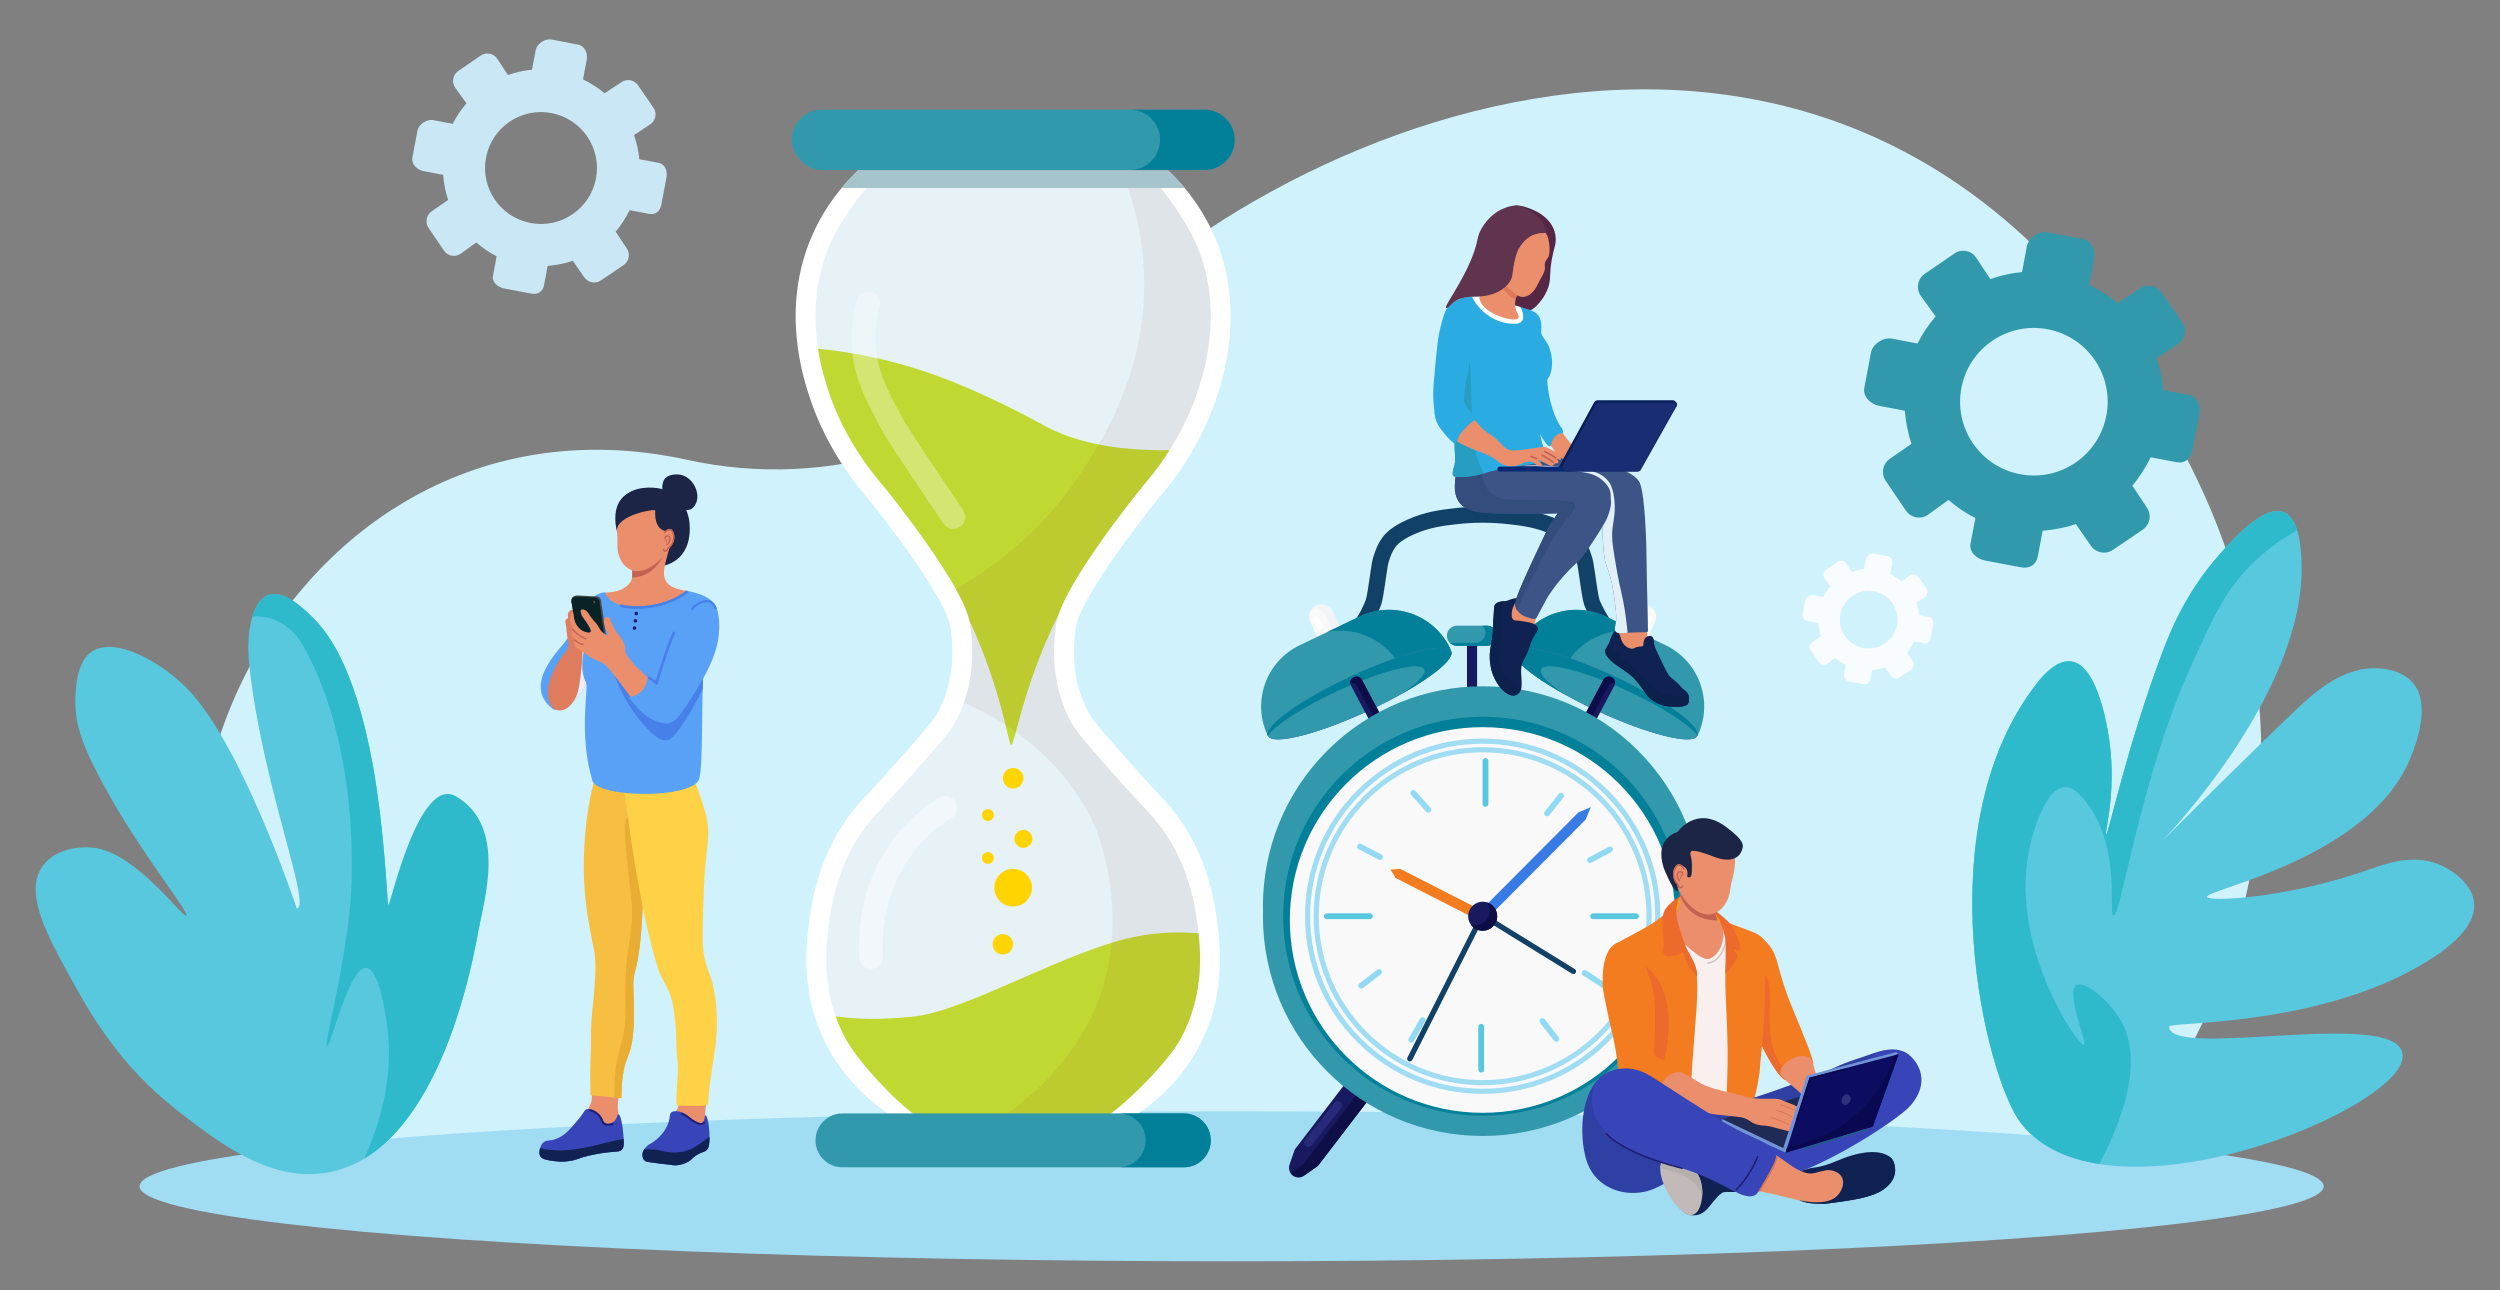 <svg xmlns="http://www.w3.org/2000/svg" id="Layer_1" data-name="Layer 1" viewBox="0 0 1261.093 650.884"><rect x="0" y="0" width="1261.093" height="650.884" fill="#808080" stroke="none"/><defs><style>      .cls-1 {        fill: #2f2f7c;      }      .cls-2 {        fill: #92d9f4;      }      .cls-3 {        fill: #028099;      }      .cls-4 {        fill: #1c2546;      }      .cls-5 {        fill: #f2f4f7;      }      .cls-6 {        fill: #0f0f47;      }      .cls-7 {        fill: #a0dcf2;      }      .cls-8 {        fill: #f7bf41;      }      .cls-9 {        fill: #1c1c70;      }      .cls-10 {        fill: #720101;        opacity: .06;      }      .cls-11 {        fill: #ffd400;      }      .cls-12 {        fill: #2f40c1;      }      .cls-13 {        fill: #58c8df;      }      .cls-14 {        fill: #192d72;      }      .cls-15 {        fill: #4680e8;      }      .cls-16 {        fill: #3299ad;      }      .cls-17 {        fill: #2f40a5;      }      .cls-18 {        fill: #a9d9ed;      }      .cls-19 {        fill: #a6c4cc;      }      .cls-20 {        fill: #ec6b2c;      }      .cls-21 {        fill: #eb8e6c;      }      .cls-22 {        fill: #f47c20;      }      .cls-23 {        fill: #474b4c;      }      .cls-24 {        fill: #e1eff9;      }      .cls-25 {        fill: #c36252;      }      .cls-26 {        fill: #d87150;      }      .cls-27 {        fill: #29297a;      }      .cls-28 {        fill: #d0c4c4;      }      .cls-29 {        fill: #dd7858;      }      .cls-30 {        fill: #313184;      }      .cls-31 {        fill: #061e59;      }      .cls-32 {        fill: #c1bab8;      }      .cls-33 {        fill: #3845b8;      }      .cls-34 {        fill: #1d5e82;      }      .cls-35 {        fill: #fff;      }      .cls-36 {        fill: #072872;      }      .cls-37 {        fill: #f9f9f9;      }      .cls-38 {        fill: #090949;      }      .cls-39 {        fill: #124168;      }      .cls-40 {        fill: #2fbacc;      }      .cls-41 {        fill: #cae7f5;      }      .cls-42 {        fill: #562745;      }      .cls-43 {        fill: #b5afae;      }      .cls-44 {        fill: #7193d8;      }      .cls-45 {        fill: #397be5;      }      .cls-46 {        opacity: .41;      }      .cls-47 {        opacity: .32;      }      .cls-48 {        fill: #d0f2fc;      }      .cls-49 {        fill: #2aace2;      }      .cls-50 {        fill: #279dc1;      }      .cls-51 {        fill: #092226;      }      .cls-52 {        fill: #1f2b54;      }      .cls-53 {        fill: #0c0c60;      }      .cls-54 {        fill: #0d0d49;      }      .cls-55 {        fill: #ededf9;      }      .cls-56 {        fill: #e7f2f7;      }      .cls-57 {        fill: #0c214c;      }      .cls-58 {        fill: #c1d832;      }      .cls-59 {        fill: #f9efef;      }      .cls-60 {        fill: #ffd147;      }      .cls-61 {        fill: #df7c5d;      }      .cls-62 {        fill: #090951;      }      .cls-63 {        fill: #eaad34;      }      .cls-64 {        fill: #0c0c47;      }      .cls-65 {        fill: #60334e;      }      .cls-66 {        fill: #97bfff;      }      .cls-67 {        fill: #334d7c;      }      .cls-68 {        fill: #f8fbff;      }      .cls-69 {        fill: #0f2251;      }      .cls-70 {        fill: #59a1f7;      }      .cls-71 {        fill: #191960;      }      .cls-72 {        fill: #3d5586;      }      .cls-73 {        fill: #f7b000;      }    </style></defs><path class="cls-48" d="M346.733,231.973c71.604,15.646,144.927-7.38,195.571-60.742,116.465-122.716,418.339-236.014,565.76,70.056,81.33,168.857-9.729,326.072-51.913,342.449-10.561,4.1-864.453,3.998-869.337,1.33C7.937,487.355,127.467,184.063,346.733,231.973Z"></path><ellipse class="cls-7" cx="621.268" cy="598.417" rx="550.888" ry="37.834"></ellipse><path class="cls-16" d="M1027.923,280.73l2.462-12.99c5.449-.475,11.492-1.544,16.748-3.376l7.589,10.954c2.455,3.603,7.483,4.556,11.086,2.101l15.115-10.268c3.603-2.455,4.56-7.408,2.105-11.011l-7.391-11.159c3.627-4.222,6.833-9.399,9.268-14.297l12.989,2.462c4.284.812,7.27-1.767,8.082-6.05l3.397-17.927c.812-4.283-.768-9.129-5.052-9.941l-12.99-2.462c-.475-5.45-1.683-10.762-3.514-16.018l10.884-7.224c3.603-2.455,4.521-7.301,2.066-10.903l-10.285-15.023c-2.455-3.603-7.416-4.514-11.019-2.06l-11.217,7.404c-4.222-3.627-9.457-6.82-14.355-9.255l2.462-12.99c.812-4.283-1.274-9.285-5.557-10.097l-17.927-3.397c-4.284-.812-9.622,2.784-10.434,7.067l-2.462,12.99c-5.45.475-10.708,1.693-15.964,3.525l-7.197-10.879c-2.455-3.603-7.287-4.519-10.89-2.064l-15.017,10.286c-3.603,2.455-4.511,7.417-2.056,11.02l7.544,10.487c-3.627,4.222-6.68,8.727-9.116,13.625l-12.99-2.462c-4.284-.812-9.67,2.714-10.482,6.997l-3.397,17.927c-.812,4.283,3.168,8.182,7.451,8.993l12.99,2.462c.475,5.45,1.555,11.439,3.386,16.695l-10.949,7.562c-3.603,2.455-4.553,7.47-2.098,11.073l10.269,15.108c2.455,3.603,7.408,4.557,11.011,2.102l10.43-7.531c4.221,3.627,8.669,6.692,13.567,9.128l-2.462,12.99c-.812,4.283,3.207,7.654,7.491,8.466l17.927,3.397c4.284.812,7.689-1.153,8.501-5.436ZM989.398,195.718c3.827-20.195,23.3-33.464,43.495-29.637,20.195,3.827,33.464,23.3,29.637,43.495-3.827,20.195-23.3,33.464-43.495,29.637-20.195-3.827-33.464-23.3-29.637-43.495Z"></path><path class="cls-41" d="M274.388,143.982l1.867-9.852c4.133-.36,8.717-1.171,12.703-2.561l5.756,8.308c1.862,2.733,5.676,3.455,8.409,1.593l11.464-7.788c2.733-1.862,3.459-5.619,1.597-8.351l-5.606-8.464c2.751-3.202,5.182-7.129,7.03-10.844l9.852,1.867c3.249.616,5.514-1.34,6.13-4.589l2.577-13.597c.616-3.249-.583-6.924-3.832-7.54l-9.852-1.867c-.36-4.133-1.276-8.163-2.665-12.149l8.255-5.479c2.733-1.862,3.429-5.537,1.567-8.27l-7.801-11.395c-1.862-2.733-5.625-3.424-8.358-1.562l-8.508,5.616c-3.202-2.751-7.173-5.173-10.888-7.02l1.867-9.852c.616-3.249-.966-7.043-4.215-7.658l-13.597-2.577c-3.249-.616-7.298,2.111-7.914,5.36l-1.867,9.852c-4.133.36-8.122,1.284-12.108,2.673l-5.459-8.252c-1.862-2.733-5.527-3.427-8.26-1.565l-11.39,7.802c-2.733,1.862-3.421,5.626-1.56,8.358l5.722,7.954c-2.751,3.202-5.066,6.619-6.914,10.334l-9.852-1.867c-3.249-.616-7.334,2.058-7.95,5.307l-2.577,13.597c-.616,3.249,2.403,6.206,5.652,6.821l9.852,1.867c.36,4.133,1.179,8.676,2.568,12.663l-8.304,5.736c-2.732,1.862-3.453,5.666-1.591,8.398l7.789,11.459c1.862,2.733,5.619,3.456,8.351,1.594l7.91-5.712c3.202,2.751,6.575,5.076,10.29,6.923l-1.867,9.852c-.616,3.249,2.432,5.806,5.681,6.421l13.597,2.577c3.249.616,5.832-.874,6.447-4.123ZM245.167,79.504c2.903-15.317,17.673-25.381,32.99-22.479,15.317,2.903,25.381,17.673,22.479,32.99-2.903,15.317-17.673,25.381-32.99,22.479-15.317-2.902-25.381-17.672-22.479-32.99Z"></path><path class="cls-68" d="M943.395,343.038l.96-5.067c2.126-.185,4.483-.603,6.534-1.317l2.961,4.273c.958,1.405,2.919,1.777,4.325.82l5.896-4.005c1.405-.958,1.779-2.89.821-4.295l-2.884-4.353c1.415-1.647,2.666-3.667,3.616-5.577l5.067.96c1.671.317,2.836-.689,3.153-2.36l1.325-6.994c.317-1.671-.3-3.561-1.971-3.878l-5.067-.96c-.185-2.126-.656-4.199-1.371-6.249l4.246-2.818c1.405-.958,1.764-2.848.806-4.254l-4.012-5.861c-.958-1.405-2.893-1.761-4.299-.803l-4.376,2.888c-1.647-1.415-3.689-2.66-5.6-3.611l.96-5.067c.317-1.671-.497-3.622-2.168-3.939l-6.994-1.325c-1.671-.317-3.754,1.086-4.07,2.757l-.96,5.067c-2.126.185-4.177.66-6.228,1.375l-2.808-4.244c-.958-1.405-2.843-1.763-4.248-.805l-5.858,4.013c-1.405.958-1.76,2.893-.802,4.299l2.943,4.091c-1.415,1.647-2.606,3.405-3.556,5.315l-5.067-.96c-1.671-.317-3.772,1.059-4.089,2.73l-1.325,6.994c-.317,1.671,1.236,3.192,2.907,3.509l5.067.96c.185,2.126.606,4.463,1.321,6.513l-4.271,2.95c-1.405.958-1.776,2.914-.819,4.32l4.006,5.894c.958,1.405,2.89,1.778,4.296.82l4.069-2.938c1.647,1.415,3.382,2.611,5.293,3.561l-.96,5.067c-.317,1.671,1.251,2.986,2.922,3.303l6.994,1.325c1.671.317,2.999-.45,3.316-2.121ZM928.365,309.874c1.493-7.878,9.09-13.055,16.968-11.562,7.878,1.493,13.055,9.09,11.562,16.968-1.493,7.878-9.09,13.055-16.968,11.562-7.878-1.493-13.055-9.09-11.562-16.968Z"></path><g><g><g><path class="cls-39" d="M807.242,303.526c-.579-1.305-.851-2.291-1.867-8.997-.377-2.487-.652-4.402-.873-5.941-.64-4.454-.856-5.955-1.732-8.574-.857-2.562-1.923-5.752-4.415-9.035-1.622-2.138-4.675-5.381-12.431-8.85-9.104-4.072-17.203-5.004-23.711-5.753-4.628-.533-9.346-.812-14.032-.836v-.004c-.089,0-.178.002-.267.002-.089-0-.178-.002-.267-.002v.004c-4.686.024-9.403.303-14.032.836-6.508.749-14.607,1.681-23.711,5.753-7.755,3.469-10.809,6.712-12.431,8.85-2.492,3.284-3.558,6.473-4.415,9.035-.876,2.619-1.092,4.12-1.732,8.574-.221,1.539-.497,3.454-.873,5.941-1.016,6.706-1.288,7.692-1.867,8.997-.941,2.122-2.749,6.548-4.491,8.293l6.208,3.283c2.45-2.454,4.376-5.24,5.723-8.279,1.028-2.319,1.397-3.975,2.473-11.076.382-2.518.659-4.45.882-6.002.607-4.224.751-5.228,1.395-7.151.771-2.304,1.499-4.481,3.18-6.698.623-.821,2.52-3.321,9.27-6.34,7.959-3.56,15.056-4.377,21.318-5.097,4.409-.507,8.905-.77,13.369-.785,4.464.015,8.96.278,13.369.785,6.262.721,13.36,1.537,21.318,5.097,6.751,3.019,8.647,5.519,9.27,6.34,1.682,2.216,2.41,4.393,3.18,6.698.643,1.923.788,2.927,1.395,7.151.223,1.552.501,3.485.882,6.002,1.076,7.101,1.446,8.757,2.473,11.076,1.347,3.039,3.273,5.824,5.723,8.279l7.298-1.976c-1.742-1.745-4.641-7.478-5.582-9.6Z"></path><g><path class="cls-71" d="M843.724,592.908h0c1.645-1.258,2.299-3.428,1.625-5.386l-2.63-7.64-27.39-35.799-11.352,8.685,27.01,35.302,7.05,4.953c1.718,1.207,4.02,1.16,5.688-.116Z"></path><path class="cls-6" d="M815.329,544.082l2.076,2.713-6.332,4.845,27.01,35.302,6.76,4.749c-.295.458-.668.872-1.118,1.217h0c-1.667,1.276-3.97,1.323-5.688.116l-7.05-4.953-27.01-35.302,11.352-8.685Z"></path><path class="cls-27" d="M819.364,559.063l14.705,18.571c.741.936,2.113,1.095,3.048.354h0c.936-.741,1.095-2.113.354-3.049l-14.704-18.571c-.741-.936-2.113-1.095-3.048-.354h0c-.936.741-1.095,2.113-.354,3.049Z"></path></g><path class="cls-37" d="M822.435,325.735h0c3.128,1.446,6.835.083,8.281-3.045l4.127-8.925c1.446-3.128.083-6.835-3.045-8.281h0c-3.128-1.446-6.835-.083-8.281,3.045l-4.127,8.925c-1.446,3.128-.083,6.835,3.045,8.281Z"></path><path class="cls-5" d="M819.39,317.454l4.127-8.925c1.446-3.128,5.154-4.491,8.281-3.045h0c.686.317,1.288.744,1.793,1.249-2.533-.206-5.04,1.16-6.169,3.602l-4.127,8.925c-1.129,2.441-.546,5.236,1.252,7.033-.712-.058-1.426-.24-2.113-.557h0c-3.128-1.446-4.491-5.154-3.045-8.281Z"></path><path class="cls-16" d="M763.802,328.534l92.485,42.637h0c8.18-17.054.986-37.51-16.068-45.689l-30.206-14.488c-17.054-8.18-37.51-.986-45.689,16.068l-.522,1.472Z"></path><path class="cls-3" d="M764.324,327.062c8.18-17.054,28.636-24.247,45.689-16.068l16.093,7.719c-14.896-2.846-30.417,4.52-37.285,18.838l-.522,1.472,68.296,31.485c-.101.221-.202.442-.308.663l-92.485-42.637.522-1.472Z"></path><ellipse class="cls-12" cx="809.977" cy="349.884" rx="9.706" ry="50.871" transform="translate(152.47 938.242) rotate(-65.186)"></ellipse><ellipse class="cls-16" cx="809.977" cy="349.884" rx="9.706" ry="50.871" transform="translate(152.47 938.242) rotate(-65.186)"></ellipse><path class="cls-3" d="M763.802,328.534c2.25-4.866,24.746.749,50.248,12.54,25.066,11.59,43.704,24.833,42.197,29.902-4.167-5.509-17.972-14.454-35.34-22.485-22.097-10.217-41.59-15.081-43.539-10.865-1.087,2.352,3.517,7.034,11.637,12.488-16.386-9.155-26.916-17.873-25.203-21.58Z"></path><path class="cls-71" d="M797.526,370.873h0c1.522.808,3.41.229,4.218-1.292l12.594-23.719c.808-1.522.229-3.41-1.292-4.218h0c-1.522-.808-3.41-.229-4.218,1.292l-12.594,23.719c-.808,1.522-.229,3.41,1.292,4.218Z"></path><path class="cls-54" d="M796.233,366.655l12.594-23.719c.808-1.522,2.696-2.1,4.218-1.292h0c1.131.601,1.74,1.798,1.647,2.998-1.372-.367-2.864.241-3.559,1.549l-12.594,23.719c-.207.391-.322.805-.354,1.22-.224-.06-.446-.143-.659-.257h0c-1.522-.808-2.1-2.696-1.292-4.218Z"></path><path class="cls-35" d="M829.284,317.395h0c.703.373,1.583.103,1.956-.599l2.12-3.993c.373-.703.103-1.583-.599-1.956h0c-.703-.373-1.583-.103-1.956.599l-2.12,3.993c-.373.703-.103,1.583.599,1.956Z"></path><rect class="cls-71" x="740.004" y="321.182" width="5.105" height="35.558"></rect><g><path class="cls-71" d="M652.104,592.908h0c-1.645-1.258-2.299-3.428-1.625-5.386l2.63-7.64,27.39-35.799,11.352,8.685-27.01,35.302-7.05,4.953c-1.718,1.207-4.02,1.16-5.688-.116Z"></path><path class="cls-6" d="M680.499,544.082l-2.076,2.713,6.332,4.845-27.01,35.302-6.76,4.749c.295.458.668.872,1.118,1.217h0c1.667,1.276,3.97,1.323,5.688.116l7.05-4.953,27.01-35.302-11.352-8.685Z"></path><rect class="cls-27" x="653.396" y="564.831" width="28.028" height="4.34" rx="1.934" ry="1.934" transform="translate(-191.423 738.269) rotate(-51.628)"></rect></g><path class="cls-37" d="M673.393,325.735h0c-3.128,1.446-6.835.083-8.281-3.045l-4.127-8.925c-1.446-3.128-.083-6.835,3.045-8.281h0c3.128-1.446,6.835-.083,8.281,3.045l4.127,8.925c1.446,3.128.083,6.835-3.045,8.281Z"></path><path class="cls-5" d="M676.437,317.454l-4.127-8.925c-1.446-3.128-5.154-4.491-8.281-3.045h0c-.686.317-1.288.744-1.793,1.249,2.533-.206,5.04,1.16,6.169,3.602l4.127,8.925c1.129,2.441.546,5.236-1.252,7.033.712-.058,1.426-.24,2.113-.557h0c3.128-1.446,4.491-5.154,3.045-8.281Z"></path><path class="cls-16" d="M732.025,328.534l-92.485,42.637h0c-8.18-17.054-.986-37.51,16.068-45.689l30.206-14.488c17.054-8.18,37.509-.986,45.689,16.068l.522,1.472Z"></path><path class="cls-3" d="M731.503,327.062c-8.18-17.054-28.635-24.247-45.689-16.068l-16.093,7.719c14.896-2.846,30.417,4.52,37.285,18.838l.522,1.472-68.296,31.485c.101.221.202.442.308.663l92.485-42.637-.522-1.472Z"></path><ellipse class="cls-12" cx="685.851" cy="349.884" rx="50.871" ry="9.706" transform="translate(-83.516 320.137) rotate(-24.814)"></ellipse><ellipse class="cls-16" cx="685.851" cy="349.884" rx="50.871" ry="9.706" transform="translate(-83.516 320.137) rotate(-24.814)"></ellipse><path class="cls-3" d="M732.025,328.534c-2.25-4.866-24.746.749-50.248,12.54-25.066,11.59-43.704,24.833-42.197,29.902,4.167-5.509,17.972-14.454,35.34-22.485,22.097-10.217,41.59-15.081,43.539-10.865,1.087,2.352-3.517,7.034-11.637,12.488,16.386-9.155,26.916-17.873,25.203-21.58Z"></path><path class="cls-71" d="M698.302,370.873h0c-1.522.808-3.41.229-4.218-1.292l-12.594-23.719c-.808-1.522-.229-3.41,1.292-4.218h0c1.522-.808,3.41-.229,4.218,1.292l12.594,23.719c.808,1.522.229,3.41-1.292,4.218Z"></path><path class="cls-54" d="M699.594,366.655l-12.594-23.719c-.808-1.522-2.696-2.1-4.218-1.292h0c-1.131.601-1.74,1.798-1.647,2.998,1.372-.367,2.864.241,3.559,1.549l12.594,23.719c.207.391.322.805.354,1.22.224-.06.446-.143.659-.257h0c1.522-.808,2.1-2.696,1.292-4.218Z"></path><circle class="cls-16" cx="747.914" cy="457.022" r="110.84" transform="translate(-104.104 662.713) rotate(-45)"></circle><circle class="cls-16" cx="747.914" cy="462.176" r="110.84"></circle><circle class="cls-3" cx="747.914" cy="462.176" r="100.638"></circle><circle class="cls-37" cx="747.914" cy="464.075" r="97.268"></circle><path class="cls-7" d="M747.914,551.793c-23.938,0-46.443-9.322-63.369-26.248-16.927-16.926-26.248-39.431-26.248-63.369s9.322-46.443,26.248-63.369c16.927-16.927,39.432-26.249,63.369-26.249s46.443,9.322,63.369,26.249c16.927,16.927,26.249,39.431,26.249,63.369s-9.322,46.443-26.249,63.369c-16.926,16.927-39.431,26.248-63.369,26.248ZM747.914,375.161c-23.242,0-45.094,9.051-61.529,25.486-16.435,16.435-25.486,38.286-25.486,61.529s9.051,45.094,25.486,61.529c16.435,16.435,38.286,25.486,61.529,25.486s45.094-9.051,61.529-25.486c16.435-16.435,25.486-38.286,25.486-61.529s-9.051-45.094-25.486-61.529c-16.435-16.435-38.286-25.486-61.529-25.486ZM747.914,547.453c-47.022,0-85.278-38.255-85.278-85.278s38.255-85.278,85.278-85.278,85.278,38.255,85.278,85.278-38.255,85.278-85.278,85.278ZM747.914,379.501c-45.587,0-82.675,37.088-82.675,82.675s37.088,82.674,82.675,82.674,82.674-37.088,82.674-82.674-37.088-82.675-82.674-82.675Z"></path><path class="cls-16" d="M750.147,325.791h-15.181c-2.811,0-5.09-2.279-5.09-5.091h0c0-2.811,2.279-5.09,5.09-5.09h15.181c2.811,0,5.09,2.279,5.09,5.09h0c0,2.811-2.279,5.091-5.09,5.091Z"></path><path class="cls-3" d="M750.147,315.609h-2.319c.922.921,1.493,2.195,1.493,3.602,0,2.812-2.279,5.091-5.091,5.091h-12.862c.921.92,2.193,1.489,3.597,1.489h15.181c2.811,0,5.09-2.279,5.09-5.091s-2.279-5.09-5.09-5.09Z"></path><path class="cls-35" d="M666.544,317.395h0c-.703.373-1.583.103-1.956-.599l-2.12-3.993c-.373-.703-.103-1.583.599-1.956h0c.703-.373,1.583-.103,1.956.599l2.12,3.993c.373.703.103,1.583-.599,1.956Z"></path><circle class="cls-30" cx="745.312" cy="460.136" r="2.853"></circle><polygon class="cls-22" points="749.448 460.317 747.103 464.907 703.994 442.881 701.41 438.667 706.338 438.291 749.448 460.317"></polygon><path class="cls-39" d="M710.548,535.307h-0c-.668-.338-.936-1.154-.599-1.822l35.332-69.898c.338-.668,1.154-.936,1.822-.599h0c.668.338.936,1.154.599,1.822l-35.331,69.898c-.338.668-1.154.936-1.822.599Z"></path><path class="cls-39" d="M792.976,491.159l-47.222-29.157c-.637-.394-.835-1.229-.441-1.867v-0c.394-.637,1.229-.835,1.867-.442l47.222,29.157c.637.394.835,1.229.442,1.867h0c-.394.637-1.229.835-1.867.442Z"></path><path class="cls-13" d="M749.321,406.982h0c-.811,0-1.474-.663-1.474-1.474v-21.647c0-.811.663-1.474,1.474-1.474h0c.811,0,1.474.663,1.474,1.474v21.647c0,.811-.663,1.474-1.474,1.474Z"></path><path class="cls-2" d="M721.516,409.592h0c-.605.54-1.541.487-2.081-.117l-7.602-8.511c-.54-.605-.487-1.541.117-2.081h0c.605-.54,1.541-.487,2.081.117l7.601,8.511c.54.605.487,1.541-.117,2.081Z"></path><path class="cls-2" d="M779.477,411.462h0c-.635-.503-.744-1.435-.24-2.071l7.084-8.946c.503-.635,1.435-.744,2.07-.241h0c.636.503.744,1.435.241,2.07l-7.084,8.946c-.503.635-1.435.744-2.07.24Z"></path><path class="cls-2" d="M800.784,434.545h0c-.38-.716-.105-1.613.611-1.993l10.079-5.351c.716-.38,1.613-.105,1.993.611h0c.38.716.105,1.613-.611,1.993l-10.079,5.351c-.716.38-1.613.105-1.993-.611Z"></path><path class="cls-2" d="M697.452,433.02h0c-.374.719-1.269,1.001-1.988.626l-10.121-5.271c-.719-.374-1.001-1.269-.626-1.988h0c.374-.719,1.269-1.001,1.988-.626l10.121,5.271c.719.374,1.001,1.269.626,1.988Z"></path><path class="cls-2" d="M696.849,489.37h0c.495.642.376,1.572-.266,2.067l-9.031,6.974c-.642.495-1.572.376-2.067-.266h0c-.495-.642-.376-1.572.266-2.067l9.032-6.975c.642-.495,1.572-.376,2.067.266Z"></path><path class="cls-2" d="M718.355,513.32h0c.702.405.945,1.311.539,2.013l-5.705,9.882c-.405.702-1.311.945-2.013.539h0c-.702-.405-.945-1.311-.539-2.013l5.705-9.882c.405-.702,1.311-.945,2.013-.539Z"></path><path class="cls-2" d="M777.161,513.855h0c.642-.496,1.572-.376,2.067.266l6.974,9.032c.495.642.376,1.572-.266,2.067h0c-.642.495-1.572.376-2.067-.266l-6.974-9.032c-.495-.642-.376-1.572.266-2.067Z"></path><path class="cls-2" d="M798.113,490.001h0c.441-.68,1.358-.877,2.038-.436l9.578,6.202c.68.441.877,1.358.436,2.038h0c-.441.68-1.358.877-2.038.436l-9.578-6.203c-.68-.441-.877-1.358-.436-2.038Z"></path><path class="cls-13" d="M747.179,541.057h0c-.811,0-1.474-.663-1.474-1.474v-21.647c0-.811.663-1.474,1.474-1.474h0c.811,0,1.474.663,1.474,1.474v21.647c0,.811-.663,1.474-1.474,1.474Z"></path><path class="cls-13" d="M692.458,462.176h0c0,.811-.663,1.474-1.474,1.474h-21.647c-.811,0-1.474-.663-1.474-1.474h0c0-.811.663-1.474,1.474-1.474h21.647c.811,0,1.474.663,1.474,1.474Z"></path><path class="cls-13" d="M826.746,462.176h0c0,.811-.663,1.474-1.474,1.474h-21.647c-.811,0-1.474-.663-1.474-1.474h0c0-.811.663-1.474,1.474-1.474h21.647c.811,0,1.474.663,1.474,1.474Z"></path><path class="cls-66" d="M817.507,419.385c.002-.001.004-.002.006-.003-.016.02-.018.015-.006.003Z"></path><polygon class="cls-45" points="749.358 464.158 745.705 460.522 796.225 409.766 802.453 407.162 799.878 413.402 749.358 464.158"></polygon><circle class="cls-71" cx="747.914" cy="462.176" r="7.324" transform="translate(126.266 1083.896) rotate(-76.717)"></circle><path class="cls-64" d="M750.128,455.193c.844,1.194,1.342,2.65,1.342,4.223,0,4.045-3.279,7.324-7.324,7.324-.772,0-1.515-.12-2.214-.342,1.326,1.875,3.51,3.101,5.982,3.101,4.045,0,7.324-3.279,7.324-7.324,0-3.273-2.147-6.044-5.11-6.983Z"></path></g><g><path class="cls-35" d="M572.481,562.779h-122.831c-7.865-5.067-21.741-15.546-31.698-33.679-14.425-26.271-11.332-51.684-9.906-63.396,1.07-8.787,4.587-35.084,22.783-57.453,4.535-5.575,7.631-8.017,26.745-29.717,12.464-14.151,14.09-16.453,15.849-19.811,9.5-18.137,6.89-36.515,5.943-42.594-2.156-13.845-31.75-53.095-44.576-68.349-2.662-3.166-17.392-20.984-25.755-45.566-3.589-10.55-15.857-46.611.991-84.198,8.973-20.019,22.732-32.722,31.698-39.623h138.68c8.967,6.9,22.725,19.604,31.698,39.623,16.848,37.588,4.58,73.648.991,84.198-8.363,24.582-23.093,42.4-25.755,45.566-12.826,15.255-42.42,54.504-44.576,68.349-.947,6.079-3.557,24.457,5.943,42.594,1.759,3.359,3.385,5.661,15.849,19.811,19.114,21.7,22.211,24.142,26.745,29.717,18.196,22.369,21.713,48.666,22.783,57.453,1.426,11.712,4.52,37.125-9.906,63.396-9.957,18.133-23.833,28.612-31.698,33.679Z"></path><path class="cls-56" d="M462.06,562.78c-10.886-7.526-29.2-27.342-35.327-38.501-12.872-23.443-10.083-46.354-8.742-57.364,2.566-21.074,9.5-38.684,20.61-52.343,1.782-2.19,3.345-3.872,6.183-6.925,3.782-4.068,9.496-10.216,20.309-22.492,12.893-14.637,14.886-17.355,17.206-21.784,7.449-14.222,9.794-30.635,6.968-48.784-.766-4.917-3.665-14.185-19.937-37.79-9.904-14.368-20.664-28.084-26.869-35.464-3.756-4.468-16.583-20.724-23.939-42.346-1.746-5.133-5.379-15.812-6.679-29.67-1.588-16.934.877-32.816,7.327-47.205,5.798-12.935,21.777-34.277,33.274-43.72h117.799c11.497,9.443,26.923,30.785,32.721,43.72,6.45,14.389,8.915,30.271,7.327,47.206-1.3,13.858-4.933,24.537-6.679,29.669-7.357,21.625-20.183,37.879-23.938,42.346-6.205,7.381-16.965,21.097-26.869,35.465-16.271,23.605-19.171,32.873-19.937,37.79-2.826,18.149-.482,34.562,6.968,48.784,2.32,4.429,4.313,7.148,17.205,21.784,10.812,12.274,16.526,18.422,20.308,22.491,2.838,3.054,4.401,4.736,6.184,6.926,11.11,13.658,18.045,31.269,20.61,52.342,1.34,11.01,4.129,33.921-8.743,57.364-6.127,11.159-25.689,30.975-36.576,38.501h-96.763Z"></path><path class="cls-58" d="M510.104,375.885c1.685.135,6.13-30.476,23.881-65.86,1.88-5.776,6.544-15.422,18.818-33.228,9.904-14.367,20.664-28.084,26.869-35.465,1.835-2.182,5.836-7.183,10.305-14.244-30.753.435-50.188-5.353-63.044-12.283-2.997-1.615-10.32-5.817-21.637-11.219-14.082-6.722-34.226-16.204-60.906-22.439-8.551-1.998-19.227-4.001-31.73-5.227,1.633,10.633,4.403,18.782,5.86,23.066,7.356,21.622,20.183,37.879,23.939,42.346,6.205,7.38,16.965,21.096,26.869,35.464,14.545,21.101,18.403,30.741,19.605,36.062,16.503,35.389,19.688,62.908,21.17,63.026Z"></path><path class="cls-11" d="M516.261,392.58c0,2.869-2.326,5.196-5.196,5.196s-5.196-2.326-5.196-5.196,2.326-5.196,5.196-5.196,5.196,2.326,5.196,5.196Z"></path><path class="cls-11" d="M501.319,411.146c0,1.65-1.338,2.988-2.988,2.988s-2.988-1.338-2.988-2.988,1.338-2.988,2.988-2.988,2.988,1.338,2.988,2.988Z"></path><circle class="cls-11" cx="516.261" cy="423.167" r="4.535" transform="translate(-47.962 66.448) rotate(-7.038)"></circle><path class="cls-11" d="M501.319,432.781c0,1.65-1.338,2.988-2.988,2.988s-2.988-1.338-2.988-2.988,1.338-2.988,2.988-2.988,2.988,1.338,2.988,2.988Z"></path><circle class="cls-11" cx="511.066" cy="447.799" r="9.497" transform="translate(-65.584 88.373) rotate(-9.29)"></circle><path class="cls-11" d="M511.027,476.323c0,2.848-2.309,5.157-5.157,5.157s-5.157-2.309-5.157-5.157,2.309-5.157,5.157-5.157,5.157,2.309,5.157,5.157Z"></path><path class="cls-58" d="M575.017,472.052c-36.063,6.406-87.352,38.467-115.4,40.871-9.749.836-22.417,1.908-38.078-.23,1.352,3.813,3.056,7.692,5.195,11.586,6.127,11.159,24.44,30.975,35.327,38.501h96.763c10.886-7.526,30.449-27.342,36.576-38.501,11.509-20.961,10.498-41.494,9.197-53.478-8.988-.774-18.962-.635-29.579,1.251Z"></path><path class="cls-10" d="M552.803,276.796c9.904-14.367,20.664-28.084,26.869-35.465,3.756-4.466,16.581-20.721,23.938-42.346,1.746-5.132,5.379-15.81,6.679-29.669,1.588-16.934-.877-32.817-7.327-47.206-5.798-12.936-21.223-34.277-32.721-43.72h-7.947c6.518,13.718,12.501,31.354,14.325,52.268,4.416,50.636-18.404,87.736-28.85,104.181-18.98,29.88-43.396,49.555-65.493,62.435,5.138,9.264,6.5,14.176,6.989,17.312,2.255,14.484,1.214,27.861-3.083,39.902,5.438,2.321,11.026,5.102,16.709,8.574,8.411,5.138,35.322,21.576,49.686,54.495,0,0,15.551,35.639,4.808,76.934-6.828,26.245-24.839,49.765-50.672,68.289h52.109c10.886-7.526,30.449-27.342,36.576-38.501,12.872-23.443,10.083-46.354,8.743-57.364-2.566-21.074-9.5-38.684-20.61-52.342-1.782-2.191-3.346-3.873-6.184-6.926-3.781-4.069-9.496-10.216-20.308-22.491-12.892-14.637-14.885-17.355-17.205-21.784-7.45-14.222-9.794-30.635-6.968-48.784.766-4.918,3.666-14.185,19.937-37.79Z"></path><g class="cls-46"><path class="cls-35" d="M439.899,488.7c-3.386.402-6.397-2.147-6.568-5.552-.703-14.007,1.045-38.764,17.966-60.623,6.146-7.94,13.624-14.68,22.286-20.095,2.904-1.816,6.735-.822,8.344,2.202l.123.23c1.444,2.713.567,6.1-2.041,7.727-7.48,4.669-13.925,10.47-19.207,17.294-14.612,18.877-16.093,40.447-15.47,52.661.158,3.086-2.111,5.761-5.179,6.125l-.255.03Z"></path></g><path class="cls-16" d="M597.17,561.655h-172.208c-7.504,0-13.586,6.083-13.586,13.586h0c0,7.504,6.083,13.587,13.586,13.587h172.208c7.504,0,13.586-6.083,13.586-13.587h0c0-7.504-6.083-13.586-13.586-13.586Z"></path><path class="cls-3" d="M597.17,561.655h-32.857c7.504,0,13.587,6.083,13.587,13.586h0c0,7.504-6.083,13.587-13.587,13.587h32.857c7.504,0,13.586-6.083,13.586-13.587h0c0-7.504-6.083-13.586-13.586-13.586Z"></path><path class="cls-19" d="M580.406,78.391h-138.68c-4.832,3.719-11.057,9.127-17.174,16.454h173.027c-6.117-7.327-12.341-12.735-17.174-16.454Z"></path><rect class="cls-16" x="399.302" y="55.328" width="223.527" height="30.453" rx="15.226" ry="15.226"></rect><path class="cls-3" d="M607.603,55.328h-37.665c8.409,0,15.226,6.817,15.226,15.226h0c0,8.409-6.817,15.226-15.226,15.226h37.665c8.409,0,15.226-6.817,15.226-15.226h0c0-8.409-6.817-15.226-15.226-15.226Z"></path><g class="cls-47"><path class="cls-35" d="M484.194,265.804c-2.687,1.83-6.349,1.133-8.175-1.557-3.518-5.184-7.048-10.41-10.533-15.594-18.11-26.941-19.903-30.282-21.343-32.966-7.437-13.859-13.861-25.829-14.533-42.263-.302-7.386.574-14.793,2.607-22.096.924-3.32,4.481-5.149,7.713-3.954l.242.09c2.889,1.069,4.433,4.177,3.61,7.146-1.684,6.077-2.41,12.219-2.161,18.323.533,13.014,5.33,22.565,13.114,37.07,1.175,2.19,2.951,5.498,20.727,31.944,3.475,5.17,6.996,10.381,10.504,15.55,1.822,2.684,1.125,6.336-1.557,8.161l-.215.146Z"></path></g></g></g><g><path class="cls-21" d="M775.373,309.684c.008,1.254-.676,1.473-.956,3.822-.324,2.728.435,3.8-.319,4.698-.922,1.098-3.062.693-4.618.398-2.046-.388-5.483-1.039-7.485-4.22-.377-.6-2.121-3.371-1.035-6.689.75-2.292,2.667-4.286,5.096-4.857,4.709-1.107,9.296,3.616,9.316,6.848Z"></path><path class="cls-21" d="M830.713,316.97c.51,1.048.041,1.427.239,3.464.559,5.761,4.813,7.942,3.942,9.794-1.002,2.129-7.462,1.028-10.63.119-2.28-.654-6.736-1.933-7.883-5.255-.129-.374-.207-1.489-.358-3.703-.23-3.369-.34-5.062-.119-5.494,1.753-3.434,12.731-3.198,14.81,1.075Z"></path><path class="cls-72" d="M831.285,318.222c0-7.424-.527-20.521-.717-36.726-.234-20.07-1.788-34.957-3.404-37.801-1.337-2.353-3.522-3.401-4.3-3.762-3.844-1.783-9.282-1.403-11.824,1.612-1.368,1.622-1.506,3.542-1.612,5.375-.805,13.828-1.201,20.836-.896,25.439.36,5.423.554,8.191,1.254,10.928,1.014,3.968,2.045,5.416,3.225,10.57.61,2.665.867,4.606,1.254,7.524.85,6.416,1.276,9.624.896,12.361-.373,2.685-.978,3.836-.179,4.837.899,1.127,2.6.839,7.524.537,7.298-.447,8.778.294,8.778-.896Z"></path><path class="cls-72" d="M798.501,232.23c-11.621-1.727-17.453-2.589-18.453-2.508-9.423.763-18.538,5.711-18.094,8.062.523,2.765,13.488-2.252,30.456,3.941,8.23,3.004,12.93,7.013,21.14,6.091,2.226-.25,14.759-1.28,13.615-4.12-1.548-3.844-8.303-8.44-28.664-11.466Z"></path><path class="cls-69" d="M833.181,320.991c1.141.597,1.022,2.324,1.354,4.379.178,1.102,1.419,3.681,3.902,8.838,2.746,5.706,3.298,6.405,3.981,7.087,1.108,1.105,1.58,1.188,3.742,3.265,2.156,2.072,1.951,2.244,3.424,3.424.676.541,1.204.893,1.672,1.672.648,1.078.698,2.167.717,2.707.033.952.066,1.913-.557,2.707-.557.711-1.35.918-2.468,1.194-1.572.388-2.85.338-3.265.319-3.459-.161-5.188-.242-7.326-.956-1.221-.407-3.741-1.276-6.131-3.424-1.751-1.573-1.644-2.226-4.778-6.211-1.577-2.005-2.365-3.008-3.504-4.141-1.738-1.73-3.734-3.091-7.724-5.813-1.717-1.171-3.379-2.26-5.016-4.3-1.378-1.718-1.543-2.62-1.513-3.265.052-1.096.662-1.349,1.672-3.504.726-1.549.511-1.634,1.274-3.344.883-1.981,1.647-3.693,2.548-3.663.83.028,1.478,1.524,1.991,2.707.513,1.183.332,1.346.796,2.389.317.712.953,2.096,2.389,3.105.487.342,1.808,1.271,3.344,1.035.737-.113.674-.364,1.752-.717,1.927-.631,2.778-.042,3.344-.717.431-.513-.012-.914.398-2.309.179-.609.398-1.353,1.035-1.911.777-.68,2.088-1.006,2.946-.557Z"></path><path class="cls-57" d="M809.692,328.476c.052-1.096.662-1.349,1.672-3.504.193-.411.319-.719.415-.981.169.58.395,1.177.7,1.778.478.94,1.036,1.676,2.07,2.787,3.17,3.407,4.97,4.072,7.963,6.848,2.048,1.9,1.243,1.624,4.539,5.016,2.115,2.177,3.788,3.885,6.29,5.733,2.029,1.499,3.749,2.769,6.45,3.743,2.941,1.06,5.344,1.153,6.689,1.194,1.465.045,2.283-.076,2.946-.239.789-.193,1.475-.473,2.055-.773.436.932.477,1.817.493,2.286.033.952.066,1.913-.557,2.707-.557.711-1.35.918-2.468,1.194-1.572.388-2.85.338-3.265.319-3.459-.161-5.188-.242-7.326-.956-1.221-.407-3.741-1.276-6.131-3.424-1.751-1.573-1.644-2.226-4.778-6.211-1.577-2.005-2.365-3.008-3.504-4.141-1.738-1.73-3.734-3.091-7.724-5.813-1.717-1.171-3.379-2.26-5.016-4.3-1.378-1.718-1.543-2.62-1.513-3.265Z"></path><path class="cls-24" d="M811.74,243.271c.456.66,1.721,2.635,2.444,7.537,1.023,6.928-.272,11.324-.815,16.092-.552,4.845.379,10.224,2.241,20.981,1.607,9.284,2.812,11.784,4.278,21.796.573,3.912.926,7.206,1.144,9.537-3.803.252-5.247.374-6.049-.632-.799-1.001-.194-2.152.179-4.837.38-2.737-.045-5.945-.896-12.361-.387-2.918-.644-4.859-1.254-7.524-1.18-5.154-2.21-6.602-3.225-10.57-.7-2.737-.894-5.505-1.254-10.928-.298-4.497.073-11.293.841-24.496-5.861-.553-10.232-3.681-16.965-6.138-16.968-6.193-29.933-1.176-30.456-3.941-.17-.898,1.058-2.176,3.164-3.455,16.51.554,28.462,1.425,34.196,2.424,5.438.947,9.862,2.807,12.426,6.518Z"></path><path class="cls-72" d="M735.26,237.605c-.959,1.461-1.084,3.041-1.254,5.195-.206,2.605-.588,7.445,2.508,11.107,2.405,2.845,5.751,3.609,8.778,4.3,3.298.753,14.306,1.123,33.322.896,7.544-.09,5.868-.214,9.137-.179,11.284.12,14.146,1.416,18.273-.717.445-.23,6.329-3.372,6.449-8.42.084-3.529-2.693-6.155-3.762-7.166-3.533-3.341-7.88-4.04-9.495-4.3-15.948-2.568-24.457-3.864-50.7-4.479-3.832-.09-10.62-.254-13.257,3.762Z"></path><path class="cls-72" d="M807.279,242.8c3.258.743,5.342,6.275,5.375,10.57.004.57-.02,2.096-.896,5.016-.964,3.217-2.224,5.666-7.524,13.795-4.683,7.182-5.91,8.658-6.987,9.853-2.333,2.588-2.185,1.88-5.733,5.554-4.95,5.125-7.81,9.167-8.778,10.57-1.424,2.064-2.136,3.096-2.866,4.479q-2.605,4.935-4.658,8.778c-.859,1.609-3.382.348-4.658,0-2.571-.702-5.608-2.755-6.091-5.554-.369-2.135-.641-3.084,9.853-25.619,4.355-9.352,6.604-13.979,7.524-15.407,10.391-16.123,3.937-3.604,15.944-15.228,5.435-5.261,7.218-7.327,9.495-6.808Z"></path><path class="cls-69" d="M775.691,316.532c.464,1.275-.655,2.087-2.468,5.574-2.249,4.324-1.254,4.473-3.583,8.918-.983,1.877-1.787,3.045-2.15,5.176-.219,1.285-.19,2.404-.159,3.583.052,2.014.32,3.185.239,5.654-.03.922-.088,1.388-.239,1.911-.17.589-.592,1.977-1.911,2.867-.133.089-.734.484-1.513.637-.464.091-2.193.333-4.937-1.911-4.508-3.687-6.242-9.573-6.529-10.59-.274-.971-1.373-5.084-.796-10.192.214-1.896.433-1.928.876-5.096.314-2.242.69-4.931.717-8.361.02-2.525.342-5.04.398-7.564.013-.564.03-1.583.717-2.389.8-.94,2.162-1.185,3.106-1.354,1.056-.189,1.159-.009,2.229-.239,1.023-.219,1.286-.46,2.309-.796.684-.224,3.099-1.017,3.504-.398.316.483-.92,1.33-1.991,3.743-.695,1.565-.84,2.707-.876,3.026-.103.923-.337,3.014.796,3.902.5.392,1.038.37,1.831.398,0,0,1.726.061,5.096.717,1.334.26,4.65.905,5.335,2.787Z"></path><path class="cls-57" d="M751.644,328.158c.214-1.896.433-1.928.876-5.096.314-2.242.69-4.931.717-8.361.02-2.525.342-5.04.398-7.564.013-.564.03-1.583.717-2.389.8-.94,2.162-1.185,3.106-1.354.816-.146,1.064-.073,1.629-.137-.233.35-.438.738-.594,1.173-.261.726-.294,1.315-.319,1.831-.228,4.748-.277,7.441-.557,9.953-.001.011,0-0-.398,2.707-.845,5.747-.934,6.362-1.035,7.326-.296,2.816-.445,4.225-.319,5.574.068.729.438,4.162,2.707,7.803.825,1.323,1.93,2.448,4.141,4.698,1.597,1.625,2.327,2.175,3.344,2.389.49.103.964.11,1.406.059-.034.202-.076.386-.132.578-.17.589-.592,1.977-1.911,2.867-.133.089-.734.484-1.513.637-.464.091-2.193.333-4.937-1.911-4.508-3.687-6.242-9.573-6.529-10.59-.274-.971-1.373-5.084-.796-10.192Z"></path><path class="cls-67" d="M734.006,242.8c.17-2.155.295-3.735,1.254-5.195,2.235-3.403,7.45-3.804,11.321-3.793.083,2.466.482,5.119,1.4,7.83.743,2.192,1.765,5.091,4.481,7.333,3.482,2.874,7.739,3.013,9.981,3.055,23.221.443,30.633-.338,31.98,2.444,1.059,2.187-2.439,4.907-8.148,13.037-2.93,4.172-5.552,9.096-10.796,18.944-3.869,7.266-7.3,14.523-10.267,21.289-.37-.579-.636-1.209-.752-1.883-.368-2.135-.641-3.084,9.853-25.619,4.355-9.352,6.604-13.979,7.524-15.407,1.728-2.681,2.988-4.566,3.946-5.906-1.117.03-1.853.11-7.171.173-19.017.227-30.024-.143-33.322-.896-3.027-.691-6.373-1.454-8.778-4.3-3.096-3.662-2.714-8.503-2.508-11.107Z"></path><path class="cls-21" d="M784.37,213.058c2.433,1.546,1.727,2.729,5.853,8.002,2.783,3.557,4.222,5.397,6.928,6.928,2.297,1.3,3.873,1.452,3.942,2.389.099,1.352-3.039,3.03-5.972,3.225-1.817.12-3.394-.339-4.778-.956-3.05-1.359-5.08-3.444-10.869-11.705-4.499-6.421-4.873-7.445-4.419-8.241,1.033-1.812,5.968-1.769,9.316.358Z"></path><path class="cls-49" d="M779.712,189.409c1.301.374.175,3.354,2.15,12.183,0,0,2.073,9.264,5.737,14.106.013.017.116.152.235.346.146.238.841,1.375.597,2.03-.231.62-1.139.376-2.389.956-1.674.776-2.532,2.366-2.867,2.986-.959,1.778-.617,2.892-1.194,3.105-1.133.42-3.549-3.466-4.061-4.3-4.331-7.05-6.496-10.576-6.808-14.213-.777-9.073,6.244-17.877,8.6-17.199Z"></path><path class="cls-31" d="M789.588,236.619h35.602c.774,0,1.488-.418,1.866-1.093l18.894-31.162c.407-.725-1.054-2.455-1.885-2.455h-38.071c-.787,0-1.51.432-1.884,1.125l-17.696,32.351c-.769,1.426,1.555,1.234,3.175,1.234Z"></path><path class="cls-42" d="M768.684,104.168c15.217,4.368,17.271,14.24,15.624,20.143-2.633,9.438-2.269,14.762-2.486,16.883-.548,5.355-3.676,9.547-4.937,11.068-1.468,1.771-2.79,3.367-5.176,4.38-3.019,1.281-7.763,1.639-9.635-.637-.608-.739-1.562-2.545,2.787-13.138,5.101-12.427,8.679-19.031,8.679-19.031,2.171-4.006,3.423-5.924,2.707-8.202-.324-1.03-.919-1.718-7.166-7.326-2.509-2.253-5.516-3.827-5.212-4.423.309-.606,3.865.01,4.813.282Z"></path><path class="cls-49" d="M762.491,153.583c2.952.828,1.591.488,4.3,1.254,2.695.762,6.246,1.613,8.117,3.186,3.502,2.946,2.449,7.996,2.5,9.432.079,2.214,2.995,4.728,4.073,7.805.576,1.645,1.604,4.666,1.433,8.42-.073,1.597-.235,4.432-1.971,7.166-.829,1.306-1.214,1.323-1.971,2.508-1.73,2.709-1.648,5.642-1.612,7.345.317,15.197-1.368,14.972.179,21.319,1.191,4.888,2.784,7.46,1.254,9.674-1.071,1.55-2.961,1.894-5.554,2.329-11.815,1.981-13.455,2.037-16.661,2.687-5.663,1.148-9.067,2.7-13.974,3.404-3.572.513-2.848-.155-6.629.358-1.103.15-1.929.31-2.508-.179-1.19-1.006-.281-3.867,0-4.837,1.292-4.455-.046-5.588.358-15.049.341-7.96,1.762-18.244,4.12-40.488.816-7.699,1.516-15.221-2.866-18.811-2.037-1.669-4.989-2.338-5.195-4.3-.261-2.488,3.99-4.744,4.837-5.195,4.892-2.607,8.957-1.976,11.728-1.979,2.473-.003,8.321,1.785,16.04,3.949Z"></path><path class="cls-50" d="M733.827,220.406c.341-7.96,1.762-18.244,4.12-40.488.277-2.608.539-5.196.596-7.618.464.815.895,1.665,1.288,2.549,1.728,3.891,1.99,11.609,2.444,26.887.444,14.922.101,20.961,3.055,29.637.977,2.868,2.088,5.362,3.148,7.439-1.88.526-10.207,2.829-15.01,1.48-1.5-.421-.281-3.867,0-4.837,1.292-4.455-.046-5.588.358-15.049Z"></path><path class="cls-35" d="M763.986,163.331c-3.358-.003-7.457-.615-12.103-3.424-5.329-3.222-8.133-7.742-9.433-10.323,1.528-.053,2.872.051,4.002.05,2.473-.003,8.321,1.785,16.04,3.949,2.952.828,1.591.488,4.3,1.254.522.148,4.616,8.499-2.805,8.494Z"></path><path class="cls-49" d="M738.028,205.891c.915-2.526.264-2.628.956-9.077.896-8.359,2.14-9.594,2.628-17.08.316-4.85.011-7.665-.119-8.719-.388-3.139-.863-6.658-3.225-10.152-.173-.256-5.491-8.662-7.94-5.718-1.152,1.385-1.773,3.092-2.571,5.718-1.839,6.053-2.443,11.027-2.508,11.586-.601,5.141-.972,9.056-1.075,10.152-1.088,11.547-1.163,13.395-1.194,15.169-.032,1.827-.066,6.303.956,11.944.723,3.991,2.739,6.913,4.018,7.484,2.952,1.318,7.733-4.836,10.076-11.306Z"></path><path class="cls-21" d="M741.372,209.952c1.781.443,1.79,1.558,5.494,5.255,4.741,4.733,5.18,3.358,9.316,7.644,1.93,2,3.283,3.8,5.853,4.3.245.048.809.143,3.106,0,2.628-.164,4.584-.457,7.047-.836,5.826-.897,6.66-1.069,8.122-.597.277.089,1.3.617,3.344,1.672,2.126,1.097,2.986,1.606,3.464,2.628.328.7.478,1.648.119,1.911-.464.34-1.613-.584-1.792-.358-.179.225,1.02,1.18.717,1.672-.478.776-1.851.478-1.851.478,0,0-.528.928-1.135,1.194-.759.333-1.562-.135-3.105-.956-1.176-.625-4.257-2.262-4.419-2.03-.155.221,2.494,1.941,2.15,2.747-.174.408-1.063.466-1.672.358-1.269-.224-1.45-1.192-2.747-1.792-1.085-.502-2.13-.366-3.105-.239-1.565.204-2.054.733-3.583,1.314-.921.35-3.451,1.312-6.33.717-2.039-.422-3.63-1.495-4.061-1.792-.561-.386-.939-.719-1.075-.836-2.706-2.331-8.122-4.3-8.122-4.3-5.114-1.859-15.876-5.772-16.244-10.511-.299-3.846,6.212-8.712,10.511-7.644Z"></path><path class="cls-25" d="M785.144,231.275h0c.135-.182.096-.441-.088-.573-.501-.358-1.019-.704-1.546-1.031-.813-.505-1.473-.856-2.472-1.387-.568-.302-1.149-.603-1.734-.897-.202-.101-.448-.019-.548.183v0c-.1.201-.018.444.182.544.579.291,1.155.589,1.718.888.985.524,1.635.87,2.425,1.36.51.317,1.013.652,1.498.999.182.13.433.092.565-.088Z"></path><path class="cls-25" d="M783.892,233.363h0c.125-.188.074-.441-.114-.565-.52-.344-1.045-.688-1.575-1.031-1.321-.857-2.672-1.71-4.021-2.539-.192-.118-.443-.057-.561.135v0c-.117.192-.058.441.134.559,1.343.826,2.689,1.676,4.005,2.529.528.342,1.051.685,1.569,1.028.187.124.438.073.562-.115Z"></path><path class="cls-25" d="M775.41,231.575h0c.105-.201.026-.451-.177-.552-.478-.238-.966-.461-1.457-.664-.469-.195-.949-.376-1.433-.54-.215-.073-.447.047-.516.263h0c-.068.213.048.438.26.51.464.158.926.332,1.377.519.472.196.941.41,1.401.638.2.099.442.023.545-.175Z"></path><path class="cls-36" d="M756.581,235.385h36.773c.682,0,1.234.553,1.234,1.234h0c0,.682-.553,1.234-1.234,1.234h-36.773c-.682,0-1.234-.553-1.234-1.234h0c0-.682.552-1.234,1.234-1.234Z"></path><path class="cls-21" d="M766.455,147.246c-.178.97-.702.775-1.593,2.548-.245.489-1.41,4.404.387,7.764.672,1.256,3.341,5.393-6.606,2.739-3.284-.876-6.487-2.55-9.098-4.604-1.784-1.403-3.797-4.9-3.235-5.9.426-.758,2.127-.696,3.992-1.285,4.239-1.34,3.083-8.085,6.598-9.385,3.55-1.313,10.216,4.518,9.555,8.122Z"></path><path class="cls-29" d="M755.833,139.836c.302-.312.651-.558,1.067-.712,3.55-1.313,10.216,4.518,9.555,8.122-.178.97-.702.775-1.593,2.548-.071.142-.22.574-.351,1.196-.874-.395-1.626-.837-2.27-1.285-3.604-2.509-5.461-6.321-6.408-9.87Z"></path><path class="cls-21" d="M773.419,111.483c1.516.833,4.14,2.316,5.912,5.375,1.203,2.075,1.669,2.361,2.181,6.232.43,3.251-.096,5.876-.39,6.488-.61,1.268-1.445,1.508-1.792,3.046-.387,1.72.457,1.949-.319,4.182-.967,2.784-1.301,2.329-2.726,5.492-3.124,6.934-6.458,7.151-6.758,7.272-1.854.748-4.097-.297-5.783-1.718-3.85-3.246-5.775-4.869-6.808-6.091-3.493-4.135-7.66-9.068-8.062-16.123-.106-1.866-.557-9.789,5.016-14.332,7.575-6.174,18.956-.135,19.527.179Z"></path><path class="cls-65" d="M777.182,117.574s-1.063.082-3.225.717c-2.593.761-6.927,4.241-8.709,9.038-.939,2.528-1.706,6.007-2.394,11.607-.435,3.545-5.705,10.698-18.674,10.698-4.383,0-5.737.613-6.86.876-4.683,1.097-6.998,5.572-7.792,4.864-.811-.722,2.476-5.057,6.449-12.182,2.576-4.62,5.438-9.752,7.704-16.482,2.234-6.636,1.395-7.42,3.583-11.287,3.528-6.235,8.383-8.924,9.853-9.674,2.328-1.188,6.957-2.691,9.495-1.792,12.422,4.403,13.432,12.982,13.3,13.269-.208.451-1.226.23-2.73.347Z"></path><path class="cls-49" d="M736.1,199.136c1.404.819,3.307,6.364,5.729,8.701,1.322,1.276,2.674,1.819,2.628,2.867-.033.757-.773,1.273-1.314,1.672,0,0-2.149,1.587-5.016,4.658-2.99,3.202-2.865,6.58-4.419,6.569-.246-.002-.486-.088-1.433-.956-1.533-1.404-8.593-8.32-8.593-14.446,0-6.074,9.364-10.847,12.419-9.065Z"></path><path class="cls-14" d="M790.384,237.854h35.602c.774,0,1.488-.418,1.866-1.093l17.957-31.996c.407-.725-.117-1.62-.949-1.62h-38.071c-.787,0-1.51.432-1.884,1.125l-16.405,30.429c-.769,1.426.264,3.156,1.884,3.156Z"></path><path class="cls-14" d="M788.5,234.698l16.405-30.429c.373-.693,1.097-1.125,1.884-1.125h1.075c-.898,2.682-1.716,6.339-1.557,10.659.105,2.848.383,10.415,5.704,16.296,4.607,5.093,10.884,6.587,15.697,6.883-.4.544-1.037.873-1.723.873h-35.602c-1.62,0-2.653-1.73-1.884-3.156Z"></path></g><g><path class="cls-17" d="M808.398,542.598c-10.675,7.788-11.502,27.417-9.132,38.772.641,3.071,1.918,8.812,6.785,13.57,7.227,7.065,19.039,8.705,28.413,4.665,11.621-5.009,25.573-16.722,24.123-27.642-2.385-17.973-42.318-35.109-50.189-29.366Z"></path><path class="cls-69" d="M872.948,596.901c-3.707-2.207-6.613-3.568-10.178-5.248-5.074-2.392-5.232-2.485-5.884-2.545-3.855-.352-8.178,2.007-10.178,5.407-4.182,7.109-.218,17.644,6.043,18.447,8.488,1.089,9.893-6.914,15.826-11.191,1.884-1.358,9.534.648,8.345-1.69-.418-.823-.997-1.407-3.976-3.18Z"></path><path class="cls-73" d="M850.177,450.759c-2.959.899-5.214,4.036-5.722,4.779-.642.939-1.945,2.843-1.949,4.402-.02,7.027,26.332,15.117,28.987,10.564.86-1.475-.973-3.927-3.961-7.923-2.206-2.95-10.417-13.929-17.355-11.821Z"></path><path class="cls-32" d="M852.911,589.745c-3.224-.731-13.131-6.48-14.713-3.456-3.761,7.189,8.163,26.799,14.554,26.674,5.127-.1,5.793-8.491,5.884-9.383.49-4.782-.957-12.754-5.725-13.835Z"></path><path class="cls-59" d="M883.582,470.817c-5-2.171-9.803-1.962-14.934-4.922-6.786-3.914-12.301-10.299-15.786-14.641-1.885-2.349-5.074-5.982-4.779-4.527,5.442,26.858-28.003,26.036-30.936,28.924-1.509,1.486-4.218,4.115-4.527,7.797-.328,3.901,2.281,5.983,5.03,11.067,2.867,5.301,3.733,9.882,4.527,14.085,1.785,9.445.164,17.553-1.006,23.139-2.273,10.853-5.215,13.368-3.27,17.355,2.847,5.835,12.208,6.722,15.594,7.043,8.047.762,48.81-1.482,52.064-10.564.676-1.887,2.422-13.3,2.515-16.097.155-4.649,1.42-23.302,3.018-41.249.646-7.253,1.444-10.502-1.492-13.956-1.325-1.558-2.651-1.991-6.019-3.453Z"></path><path class="cls-69" d="M926.198,585.76c-8.398,3.645-12.657,3.054-14.145,3.862-.552.3-5.855.487-5.921,5.742-.071,5.564-5.211,11.907,13.581,11.874.972-.002,4.096-.311,10.333-1.272,6.267-.966,10.13-1.603,15.057-3.393,6.09-2.213,13.542-8.055,9.968-16.813-1.231-3.017-8.876-8.677-28.871,0Z"></path><path class="cls-22" d="M900.383,498.539c-4.756-14.078-3.484-17.158-9.779-23.823-2.054-2.175-6.453-5.844-9.453-4.143-6.866,3.893-2.013,26.761-.135,35.512,3.275,15.256,14.934,37.044,19.595,38.743.303.111,13.377-7.397,13.991-8.03.976-1.006-6.189-17.931-9.692-26.437-1.495-3.63-2.972-7.218-4.527-11.821Z"></path><path class="cls-20" d="M890.944,492.244c-1.029-2.054-5.612,5.818-10.456,11.355.191.914.37,1.75.528,2.485,3.275,15.256,14.934,37.044,19.595,38.743.091.033,1.344-.626,3.066-1.581-17.955-15.866-6.982-39.526-12.732-51.003Z"></path><path class="cls-21" d="M865.165,459.408c-.479-3.905-.121-8.192-.957-11.566-1.997-8.055-13.566-12.169-16.986-9.345-2.057,1.698,1.462,10.709-.384,17.953-2.259,8.866-8.13,5.958-10.111,7.184-2.776,1.719,3.777,5.354,7.104,7.528,4.679,3.058,14.236,14.494,18.859,12.356,7.951-3.678,7.224-16.321,5.957-17.624-.962-.989-2.7-.108-3.482-6.487Z"></path><path class="cls-22" d="M888.813,473.136c-1.324-1.558-2.668-2.059-6.036-3.521-2.057-.893-10.073-3.639-12.481-4.736.189,11.13,1.02,14.415.435,20.012-1.211,11.582.459,22.804.763,45.033.128,9.335-.559,21.716-.621,27.197,6.872-1.652,13.134-.507,14.224-3.55.676-1.887,2.526-11.269,2.62-14.065.155-4.649,3.209-26.182,2.606-51.279-.175-7.28,1.427-11.638-1.509-15.091Z"></path><path class="cls-22" d="M843.952,468.364c-1.587-2.489-3.214-4.736-4.818-6.762-8.506,7.701-26.23,13.79-27.313,17.869-.543,2.046.337.231.028,3.913-.328,3.901,2.281,5.983,5.03,11.067,2.867,5.301,3.733,9.882,4.527,14.085,1.785,9.445.164,17.553-1.006,23.139-2.273,10.853-5.215,13.368-3.27,17.355,2.847,5.835,12.208,6.722,15.594,7.042,3.122.296,11.166.138,20.034-.694.148-5.429.435-12.319,1.002-20.236,1.576-21.999,3.374-35.706,1.822-46.216-.461-3.123-2.56-6.333-11.631-20.561Z"></path><path class="cls-28" d="M871.417,469.484h0c-.211-.014-.394.142-.411.353-.16,1.95-.881,8.145-3.762,11.921-.775,1.015-2.071,2.714-4.311,3.344-.474.133-.966.21-1.467.235-.203.01-.361.18-.362.384l-.002.399h.042c.684,0,1.356-.091,1.999-.272,2.488-.7,3.883-2.527,4.716-3.619,2.975-3.898,3.734-10.007,3.919-12.328.017-.215-.145-.402-.361-.416Z"></path><path class="cls-20" d="M871.346,464.508c-1.874-1.812-6.252-5.689-6.252-4.716-0,1.637,3.695,5.087,5.201,13.667.489,2.783-.036,18.568.035,17.794,0,0,6.275-6.033,5.893-9.067-.206-1.64-1.955-2.814-1.625-3.251.337-.446,2.034.949,2.845.406,1.352-.906-.737-6.562-2.845-10.362-1.502-2.709-2.733-3.969-3.251-4.47Z"></path><path class="cls-17" d="M936.24,534.298c-5.137,1.676-8.761,3.327-8.905,3.393-12.965,5.905-36.048,14.141-45.8,16.963-29.995,8.678-49.322-.471-50.464,3.817-1.547,5.81,32.526,27.935,69.123,22.9,5.591-.769,24.631-3.654,39.438-18.659,11.172-11.321,18.191-28.63,14.445-32.264-2.192-2.127-8.349.756-17.838,3.852Z"></path><path class="cls-33" d="M960.412,530.481c-.809-.339-4.262-1.697-8.905-.848-8.044,1.47-18.975,14.81-45.8,31.805-32.838,20.805-35.324,23.762-34.774,26.292,1.363,6.27,20.671,6.752,22.476,6.785,17.44.32,63.728-29.036,70.395-36.894,11.937-14.069,1.139-25.244-3.393-27.14Z"></path><polygon class="cls-44" points="868.578 564.682 868.578 566.745 900.692 581.457 935.984 565.99 929.193 549.39 868.578 564.682"></polygon><path class="cls-69" d="M952.923,583.318c.704,1.729,1.289,4.185.639,6.907-.933,3.912-3.863,6.064-5.674,7.393-3.582,2.63-7.208,3.35-8.597,3.611-5.636,1.057-16.659,2.628-31.326,4.258,2.045,1.095,5.625,1.761,11.746,1.75.972-.002,4.096-.311,10.333-1.272,6.267-.966,10.13-1.603,15.057-3.393,6.09-2.213,13.542-8.055,9.968-16.813-.301-.739-.989-1.635-2.146-2.442Z"></path><polygon class="cls-52" points="868.692 564.436 899.516 579.148 936.098 563.681 929.307 547.081 868.692 564.436"></polygon><path class="cls-21" d="M921.398,590.275c-.335.03-1.083.204-2.581.553-3.216.749-3.976,1.144-5.477,1.143-.706-0-1.651-.088-3.241-.615-4.189-1.387-7.451-4.028-9.905-5.746-5.031-3.522-7.547-5.282-10.178-5.089-6.336.466-13.07,11.693-10.178,17.387,1.496,2.946,4.234,1.784,19.083,5.513,8.271,2.077,14.013,3.436,19.931,2.969,4.445-.351,6.715-2.129,7.497-2.817.552-.486.906-.906.984-1,1.619-1.942,3.454-5.785,1.696-8.905-1.617-2.872-5.41-3.593-7.633-3.393Z"></path><path class="cls-25" d="M853.318,456.345c-3.332-2.011-5.25-6.122-5.977-6.753-.11.163.104,1.545.053,1.726.714,2.538,5.142,13.243,19.159,12.994-.781-1.229-1.214-3.293-1.387-4.904-5.242-.03-9.042-1.37-11.848-3.063Z"></path><path class="cls-21" d="M869.638,421.555c-4.767-2.983-10.054-1.566-11.445-1.135-6.019,1.868-8.953,6.97-10.118,8.996-4.091,7.114-2.826,14.195-2.463,16.065,1.142,5.876,10.1,18.421,18.699,15.349,2.908-1.039,4.719-2.748,6.388-5.555,2.224-3.739,1.927-7.251,2.887-10.714,1.15-4.148,1.573-7.296,1.591-9.37.012-1.409.901-9.607-5.538-13.637Z"></path><path class="cls-20" d="M829.91,487.222c-2.687-1.968-9.842-5.462-18.048-5.949.062.355.088.97-.013,2.175-.328,3.901,2.281,5.983,5.03,11.067,2.867,5.301,3.733,9.882,4.527,14.085,1.785,9.445.164,17.553-1.006,23.139-2.273,10.853-5.215,13.368-3.27,17.355,2.705,5.545,11.289,6.621,15.042,6.989,13.581-30.254,12.667-57.926-2.263-68.861Z"></path><path class="cls-4" d="M870.506,416.991c-14.885-10.997-24.306,2.714-24.306,2.714,0,0-12.01,2.705-6.915,18.27,0,0,4.527,11.541,6.915,11.617,1.054.034-2.67-11.73-.557-13.059.888-.558,3.853.133,4.803,1.442,1.515,2.086.311,4.044.701,4.272,2.105,1.234,2.421-.673,2.315-6.525-.066-3.65-1.448-5.169-.421-6.261,1.205-1.282,9.307,1.841,11.654,2.76,6.786,2.659,12.34,1.607,14.024-3.445.744-2.232,1.678-4.478-8.214-11.787Z"></path><g><path class="cls-21" d="M846.825,435.946c-1.502.161-2.483,2.323-2.768,3.739-.681,3.384,1.639,7.329,3.292,7.136,1.838-.215,3.847-5.662,2.21-8.832-.058-.112-1.174-2.21-2.734-2.043Z"></path><g><path class="cls-25" d="M847.301,443.815c.049.076.085.132.085.131.001-.006-.032-.053-.085-.131Z"></path><path class="cls-25" d="M848.213,439.483c-.741-.366-1.591-.025-2.014.483-.739.888-.447,2.449.028,3.517.198.444.583,1.151,1.06,1.232.051.009.614.036.099-.767-.04-.062-.072-.112-.104-.163-.039-.059-.087-.133-.14-.218-.234-.364-.144-.225-.012-.019-.196-.321-.452-.806-.574-1.35-.172-.766-.116-1.392.155-1.718.25-.299.779-.495,1.198-.287.307.152.519.49.582.903.028.184.159.323.328.324.223.001.403-.224.367-.466-.098-.663-.453-1.215-.971-1.471Z"></path><path class="cls-25" d="M847.281,443.785c.007.011.014.02.02.03-.051-.079-.115-.178-.172-.268.004.007.008.013.012.019.037.058.085.133.14.218Z"></path></g><path class="cls-25" d="M847.985,436.219c-.262-.118-.96-.431-1.763-.134-.757.281-1.157.941-1.396,1.336-.424.702-.921,1.904-.877,3.645.062,2.427,1.119,4.625,2.087,5.153.002.011.004.022.007.034.095.47.347,1.719,1.492,1.915.001,0,.001 0.0.001 0.0.879.149,1.215-.476,1.382-1.025.066-.217-.047-.444-.246-.492l-.001-0c-.18-.044-.362.077-.421.273-.142.472-.28.529-.583.478h-.001c-.606-.103-.808-.706-.936-1.341-.047-.234-.088-.436-.297-.508-.676-.235-1.722-2.243-1.78-4.534-.031-1.231.223-2.301.755-3.181.21-.348.499-.824,1.018-1.016.553-.205,1.06.022,1.276.119.763.342,1.162,1.072,1.353,1.568.069.18.255.265.426.2.198-.075.302-.319.221-.527-.238-.615-.74-1.524-1.716-1.962ZM846.201,446.292l-.001-0.0.001 0Z"></path><path class="cls-25" d="M848.099,441.385c-.407.299-.476.864-.51,1.141-.074.606.086,1.201.192,1.194.143-.008-.03-1.089.606-1.826.329-.381.7-.468.672-.587-.032-.139-.574-.206-.961.078Z"></path></g><path class="cls-21" d="M904.399,557.18c-1.721-.773-1.684-.593-3.966-1.552-1.656-.696-2.156-.992-3.276-1.207-.798-.153-1.385-.164-2.414-.172-2.311-.019-3.466-.029-4.828,0,0,0-3.541.075-7.242-.517-2.214-.355-2.238-.694-6.38-1.724-5.211-1.296-7.043-1.48-11.208-2.759-2.367-.727-3.607-1.108-5.345-1.897-2.87-1.303-3.755-2.201-7.242-4.138-3.523-1.957-5.285-2.936-6.38-2.931-5.697.024-12.027,10.395-9.483,14.656.875,1.466,2.998,2.242,7.242,3.793,2.397.876,4.256,1.292,4.655,1.379,3.926.862,4.785.307,9.656.862,3.848.438,3.796.839,8.621,1.379,1.894.212,2.258.19,5.345.517,3.854.408,5.782.613,6.724.862,4.165,1.102,3.727,2.582,7.759,3.621,2.722.702,3.091.07,7.069,1.035,1.077.261,1.431.4,4.483,1.207,4.301,1.138,4.893,1.205,5.518.862,1.145-.629.791-1.752,2.069-5.345,1.34-3.766,2.529-4.784,1.897-6.035-.278-.55-1.277-.999-3.276-1.897Z"></path><path class="cls-21" d="M916.028,541.656c-1.318-4.745-1.999-7.133-3.104-7.931-3.029-2.19-7.529-.312-8.276,0-3.573,1.491-7.205,5.171-6.552,8.104.216.97,1.408,2.026,3.793,4.138,1.35,1.195,2.111,1.678,4.311,3.621,1.018.899,1.526,1.348,1.897,1.724,3.31,3.362,2.782,5.779,4.828,6.724,2.02.934,5.137-.222,6.035-2.069.551-1.134.075-2.135-.69-4.655-1.321-4.353-.354-2.86-2.241-9.656Z"></path><path class="cls-25" d="M898.063,557.059l-.088.242c.922.334,1.849.682,2.756,1.034,1.672.649,3.352,1.345,4.995,2.067l.104-.236c-1.646-.723-3.33-1.42-5.006-2.071-.908-.353-1.837-.701-2.761-1.036Z"></path><path class="cls-25" d="M895.979,559.985l-.056.252c1.163.259,2.317.606,3.431,1.029,1.552.59,3.053,1.341,4.46,2.23l.138-.218c-1.422-.898-2.938-1.657-4.506-2.253-1.125-.428-2.291-.777-3.466-1.04Z"></path><path class="cls-25" d="M893.397,563.607l-.066.249c1.275.335,2.547.74,3.781,1.203,1.89.71,3.74,1.577,5.499,2.578l.127-.224c-1.771-1.007-3.634-1.88-5.536-2.595-1.242-.467-2.523-.874-3.806-1.211Z"></path><polygon class="cls-44" points="911.449 542.554 899.516 579.148 943.392 566.196 957.76 531.764 956.471 530.733 911.449 542.554"></polygon><path class="cls-43" d="M852.911,589.745c-3.224-.731-13.131-6.48-14.713-3.456-.444.85-.667,1.874-.709,3.018.935.208,2.046.479,3.284.833,3.764,1.075,8.218,2.347,11.692,4.9,1.24.912,4.087,3.261,6.218,7.971.325-4.82-1.188-12.227-5.772-13.266Z"></path><polygon class="cls-53" points="900.692 581.457 944.681 568.26 957.76 531.764 912.739 543.586 900.692 581.457"></polygon><path class="cls-22" d="M841.641,536.088c-5.239-2.854-6.304-2.578-7.042-4.024-1.065-2.087,2.515-26.158-2.515-38.985-1.868-4.763-4.92-17.22-11.142-18.05-12.666-1.69-12.36,16.195-12.5,18.804-.199,3.707.295,6.487,1.509,12.324,1.246,5.99,1.869,8.985,2.515,11.57,5.198,20.777,2.313,23.409,6.791,29.679,5.824,8.155,16.582,11.93,18.361,10.061.627-.659-.325-1.535-.252-4.276.109-4.073.674-12.141,11.267-12.688.262-.013-1.387-1.363-6.991-4.415Z"></path><path class="cls-33" d="M879.839,571.616c-9.994-4.75-21.505-12.213-44.527-27.14-3.469-2.249-8.692-5.696-15.691-5.513-1.855.049-8.704.228-13.146,5.513-4.701,5.592-3.335,12.888-2.969,14.842,1.52,8.115,7.506,12.938,11.45,16.115,4.829,3.89,9.263,5.654,16.539,8.481,7.872,3.059,11.304,3.585,17.387,5.513,22.198,7.037,30.706,17.225,36.894,13.146.821-.541,2.244-3.047,5.089-8.057,3.525-6.207,5.287-9.311,5.089-11.45-.467-5.046-7.819-7.507-16.115-11.45Z"></path><path class="cls-20" d="M847.719,469.86c-3.434-9.879-1.677-13.505-1.331-14.969.3-1.271,1.007-2.586,1.007-2.586,0,0-3.1,1.624-5.174,3.778-1.209,1.256-1.92,1.993-2.531,3.179-.78,1.515-.963,2.915-.993,6.273-.07,7.682.82,7.346.474,11.803-.181,2.338-.505,3.447.283,4.277,1.414,1.488,4.941.544,6.296.181,1.853-.496,2.534-1.695,3.291-1.328.797.386.511,1.745.922,3.279.972,3.625,6.022,8.928,6.022,8.928,0,0,1.11-2.993-3.712-11.504-2.703-4.771-3.647-8.704-4.553-11.31Z"></path><path class="cls-1" d="M932.264,552.119c-1.135-.451-2.517.344-3.086,1.776-.569,1.432-.11,2.958,1.025,3.41,1.135.451,2.517-.344,3.086-1.776.569-1.432.11-2.958-1.025-3.41Z"></path><path class="cls-62" d="M951.757,542.084c-6.3,12.702-15.147,19.859-18.569,22.567-10.934,8.651-22.686,12.337-31.576,13.917l-.919,2.89,43.989-13.197,13.079-36.495-2.127.559c-.901,2.956-2.144,6.269-3.876,9.761Z"></path><path class="cls-38" d="M913.255,543.586h-0c-.203-.066-.422.046-.487.249l-6.722,20.79c-.066.203.046.421.249.487.203.066.421-.046.487-.249l6.722-20.79c.066-.203-.046-.421-.249-.487Z"></path><path class="cls-38" d="M930.246,539.104l-17.231,4.524c-.207.054-.33.266-.276.472.054.207.266.33.472.276l17.231-4.524c.207-.054.33-.266.276-.472-.054-.207-.266-.33-.472-.276Z"></path><path class="cls-9" d="M848.602,588.956c-18.357-4.7-31.905-10.89-38.174-17.445-.061-.064-.113-.118-.156-.162l-.553.541c.042.043.091.095.15.155,6.366,6.657,20.044,12.923,38.54,17.659.207.053.421-.072.473-.28.052-.207-.074-.416-.28-.469Z"></path><path class="cls-26" d="M896.348,583.066c-.203-.019-.353.054-.383.256-.564,3.775-4.718,10.654-7.232,14.816-.538.892-1.015,1.681-1.392,2.329-.108.186-.043.423.144.529h0c.184.105.418.044.524-.14.374-.643.849-1.429,1.386-2.319,2.704-4.478,6.743-11.166,7.334-15.096.033-.221-.159-.356-.381-.376Z"></path><path class="cls-9" d="M886.762,583.175c-.197-.08-.42.015-.501.212-2.107,5.118-4.928,9.791-8.389,13.897-.732.868-1.502,1.722-2.292,2.541-.147.153-.145.395.007.544h0c.153.15.401.148.55-.006.802-.832,1.584-1.698,2.327-2.579,3.513-4.166,6.375-8.908,8.512-14.1.082-.199-.015-.427-.214-.507Z"></path><path class="cls-34" d="M941.732,569.349l-31.7,9.643c-.204.062-.32.278-.258.483v0c.062.204.278.32.483.258l31.7-9.644c.204-.062.32-.278.258-.483-.062-.204-.278-.32-.483-.258Z"></path></g><g><g><path class="cls-4" d="M335.628,247.242c-4.323-1.761-13.476-2.1-18.583,1.449-9.609,6.676-.243,31.193,10.117,36.013,4.632,2.155,11.028.635,15.239-3.273,4.686-4.349,5.26-10.351,5.418-12.002.827-8.641-1.929-18.006-12.191-22.186Z"></path><path class="cls-21" d="M346.105,298.009c-15.985-2.283-11.025-11.343-7.91-23.382.957-3.7-18.091,2.889-19.163,8.614-.461,2.46.395,5.834-.318,8.631-.982,3.853-5.33,5.703-7.676,6.322-4.58,1.208-8.051.328-8.573,1.585-2.026,4.875,4.898,16.024,8.631,17.228,17.877,5.762,39.675-18.33,35.01-18.997Z"></path><path class="cls-21" d="M356.118,555.475c-2.245-4.043-10.815-4.761-13.019-1.915-1.059,1.368-.067,2.808-1.532,5.871-1.065,2.227-1.973,2.268-2.425,3.701-.964,3.053,1.401,8.429,6.127,9.828,4.431,1.312,8.967-1.455,10.338-4.595.151-.347,1.604-.961.51-3.701-1.171-2.936.605-8.1,0-9.19Z"></path><path class="cls-21" d="M311.7,556.113c.252-3.005.885-3.441.383-4.723-1.627-4.155-10.726-5.831-13.146-2.936-1.628,1.948.855,4.663-1.276,8.934-.53,1.063-1.243,2.016-1.021,3.318.212,1.245,1.124,1.902,2.425,3.063,4.024,3.592,3.397,4.534,5.233,5.233,2.514.957,6.34.2,7.786-2.042,1.549-2.402-.914-4.523-.383-10.849Z"></path><path class="cls-8" d="M329.017,403.088c-8.186-9.765-19.437-23.721-25.579-17.931-3.848,3.628-10.846,33.902-8.501,63.864.586,7.49,1.768,14.851,2.47,18.769,1.696,9.47,2.948,12.589,2.963,19.756.008,3.822-.336,8.648-.494,10.866-.341,4.785-.694,7.521-.988,10.372-1.335,12.976-.383,13.274-.988,25.189-.389,7.651,0,18.522,0,18.522l15.558,1.482s.032-7.093.741-11.607c1.31-8.347,2.935-8.376,4.445-15.805,1.634-8.04,1.207-21.729.849-28.649-.145-2.804.178-5.612.966-8.307,2.989-10.222,5.647-42.429,2.088-58.07-1.041-4.577,17.452-15.35,6.469-28.452Z"></path><path class="cls-63" d="M316.254,412.586c-3.548,1.861,2.672,39.588,2.599,47.202-.048,4.97-.541,9.05-1.149,14.071-.837,6.921-1.204,6.85-1.723,12.061-.119,1.194-.456,4.766-.574,15.22-.123,10.845.205,9.991,0,13.497-.547,9.358-2.707,12.385-4.307,20.963-.806,4.318-1.536,10.401-1.14,18.045l3.499.333s.032-7.093.741-11.607c1.31-8.347,2.936-8.376,4.445-15.805,1.634-8.04,1.207-21.729.849-28.649-.145-2.804.178-5.612.966-8.307,2.989-10.222,5.647-42.429,2.088-58.07-.266-1.17.745-2.745,2.212-4.66-3.657-4.927-7.085-15.04-8.506-14.294Z"></path><path class="cls-60" d="M355.194,482.114c-.97-5.148-.824-11.076-.494-22.72.272-9.576.407-14.364.988-21.238,1.127-13.343,2.419-17.073.988-24.696-.995-5.295-7.397-24.86-10.571-28.303-9.655-10.473-29.355-5.303-32.279,2.912-.327.92,1.7,16.202,2.843,23.415.296,1.867,5.685,46.58,15.187,76.86,1.438,4.583,4.384,8.804,6.051,13.032.782,1.984,1.605,4.611,2.47,11.854,1.315,11.01.257,11.985,1.482,23.214.644,5.91-1.543,19.285-.247,21.197,0,0,15.511.801,15.558-.453.494-13.089,4.357-27.669,4.445-39.513.03-4.116.044-10.372-1.482-18.275-1.767-9.15-3.44-9.326-4.939-17.287Z"></path><path class="cls-33" d="M355.935,562.622c-.644.038-.304,3.295-1.976,3.951-.298.117-1.057.307-3.951-1.482-2.735-1.691-2.803-2.322-4.445-3.21-1.703-.92-5.162-2.152-6.915-.741-1.137.915-.411,2.02-1.482,5.186-1.005,2.972-2.648,4.964-3.457,5.927-1.653,1.967-3.367,3.215-3.704,3.457-2.022,1.452-2.887,1.483-4.198,2.963-.663.748-1.603,1.84-1.729,3.458-.025.319-.162,2.086.988,3.21.735.72,1.61.798,3.211.988,1.815.216,3.613.572,5.433.741,6.163.573,5.841.933,7.656.741.943-.1,3.239-.365,5.68-1.729,2.202-1.23,1.999-1.943,4.445-3.457,2.856-1.768,3.961-1.308,5.186-2.717.717-.824,1.205-1.979,1.235-5.68.046-5.87-1.114-11.658-1.976-11.607Z"></path><path class="cls-33" d="M311.977,562.128c-.757.012-.589,2.593-2.716,3.951-.961.613-2.468,1.029-3.704.494-1.495-.647-1.262-2.109-2.717-3.951-1.755-2.223-5.062-3.852-7.162-2.963-.805.341-.67.729-2.716,3.457-1.183,1.577-2.152,2.679-3.704,4.445-1.514,1.722-2.271,2.584-2.963,3.211-1.054.955-2.93,2.655-5.68,3.704-3.522,1.344-4.974.286-6.668,1.976-1.381,1.378-1.673,3.335-1.729,3.704-.117.78-.291,1.946.247,2.963.718,1.358,2.387,1.85,4.692,2.223,3.524.569,6.166.996,10.619.247,4.204-.707,3.804-1.416,9.631-2.717,4.679-1.044,8.396-1.482,8.396-1.482,5.302-.625,6.682-.194,7.903-1.482,1.216-1.283,1.074-3.425.741-7.656-.355-4.511-1.351-10.143-2.47-10.125Z"></path><path class="cls-69" d="M349.514,579.168c-2.642,1.408-4.955,1.787-6.174,1.976-.731.113-3.352.48-6.668,0-2.372-.343-3.289-.858-6.421-1.235-.827-.1-3.315-.16-5.277-.198-.437.638-.82,1.431-.896,2.421-.025.319-.162,2.086.988,3.21.735.72,1.61.798,3.21.988,1.815.216,3.613.572,5.433.741,6.163.573,5.841.933,7.656.741.943-.1,3.239-.365,5.68-1.729,2.202-1.23,1.999-1.943,4.445-3.457,2.856-1.768,3.961-1.308,5.186-2.717.717-.824,1.205-1.979,1.235-5.68.002-.257.001-.513-.002-.769-2.616,2.012-6.585,4.744-8.395,5.708Z"></path><path class="cls-69" d="M304.568,576.698c-10.694,2.859-13.312,2.715-14.57,2.963-6.758,1.336-13.717.466-17.571-.488-.134.476-.189.843-.21.982-.117.78-.291,1.946.247,2.963.718,1.358,2.387,1.85,4.692,2.223,3.524.569,6.166.996,10.619.247,4.204-.707,3.804-1.417,9.631-2.717,4.679-1.044,8.396-1.482,8.396-1.482,5.302-.625,6.682-.194,7.903-1.482.986-1.041,1.079-2.646.901-5.473-3.901.892-8.638,1.887-10.039,2.262Z"></path><path class="cls-70" d="M297.877,302.509c-.71.884-5.695,5.918-6.169,7.982-.731,3.18-1.268,6.304-6.894,13.552-3.495,4.502-21.309,22.021-5.821,33.678,2.182,1.642,19.238-3.849,19.272-25.971.027-17.734,7.172-27.848,7.062-32.664-.019-.827-5.1.499-7.449,3.423Z"></path><path class="cls-55" d="M288.829,332.286c-2.175,3.469-6.31,11.525-5.155,24.908,4.348-1.698,10.414-6.271,13.15-15.219-.205-1.443-.298-2.952-.241-4.521.126-3.432.942-6.432,1.824-8.876.217-2.452.671-4.764,1.282-6.937-2.25.668-7.368,5.074-10.859,10.644Z"></path><path class="cls-61" d="M290.291,308.269c-.355-.217-1.75-1.068-2.765-.271-.475.374-1,1.214-1.064,2.165-.051.761.224,1.141,0,1.624-.25.539-.736.372-1.064.812-.451.605-.141,1.742.106,2.977.451,2.252-.002,1.354.638,5.412.516,3.276.733,3.366.638,4.33-.207,2.098-1.413,3.464-2.127,4.33-4.229,5.127-6.498,11.238-7.232,13.53-.709,2.213-1.438,4.576-1.064,7.577.106.85.639,5.114,3.404,6.901,1.461.944,2.88.766,3.51.676,3.92-.556,6.35-4.999,7.02-6.224.653-1.194,1.839-3.667,2.872-13.801.538-5.277,1.008-10.102.638-16.642-.283-5.004-.716-11.69-3.51-13.395Z"></path><path class="cls-25" d="M329.251,283.788c-2.47,1.49-5.816,2.671-10.431,2.697.123,1.607.202,3.571.018,4.814.681.02,1.284-.019,2.074-.135,8.861-1.307,13.226-9.234,13.854-11.469-.045-.159-.113-.31-.21-.454-.64.555-2.371,2.778-5.305,4.548Z"></path><path class="cls-21" d="M329.941,249.622c-1.255-.636-6.063-2.841-11.086-.77-6.785,2.797-7.264,10.751-7.481,12.094-.318,1.978-.424,5.046,0,9.183.354,3.454-.496,6.751,1.017,10.673,1.136,2.943,2.584,4.864,5.186,6.324,7.694,4.317,18.256-6.184,20.294-11.598.649-1.723,2.998-8.263.252-15.701-.782-2.118-2.751-7.452-8.183-10.205Z"></path><path class="cls-4" d="M341.155,261.029c-1.212-3.674-2.043-6.19-4.343-8.739-1.43-1.584-2.863-2.567-3.688-3.062-.785-.471-2.882-1.635-5.67-2.162-1.674-.317-3.596-.404-5.636.027-.365.077-.729.193-1.107.283-13.399,3.186-10.166,18.092-9.512,20.688-.752-8.195,19.332-11.599,19.295-10.569-.413,11.689,6.212,10.937,11.398,10.664.138-.965.191-1.749.159-2.522-.07-1.678-.385-3.057-.896-4.609Z"></path><g><path class="cls-21" d="M338.157,266.85c-1.459-.412-2.862,1.407-2.935,1.504-2.072,2.755-1.039,8.269.677,8.771,1.543.451,4.391-2.931,4.29-6.265-.043-1.395-.627-3.613-2.032-4.01Z"></path><g><path class="cls-25" d="M336.43,274.271c-.061.064-.101.105-.102.111,0,0,.043-.046.102-.111Z"></path><path class="cls-25" d="M336.263,269.996c-.535.16-.963.629-1.163,1.244-.073.225.061.468.274.503.162.027.309-.085.365-.255.126-.383.383-.671.7-.766.433-.13.905.141,1.095.467.205.354.158.959-.13,1.661-.212.516-.549.947-.79,1.22.176-.193.309-.339-.01.011-.052.059-.099.111-.14.153-.042.046-.084.092-.135.148-.62.682-.081.746-.03.746.467,0,.948-.611,1.208-1.002.625-.94,1.156-2.38.596-3.345-.321-.552-1.075-1.015-1.84-.786Z"></path><path class="cls-25" d="M336.613,274.07c-.063.069-.13.142-.183.201.011-.012.021-.023.034-.036.054-.059.1-.11.14-.153.003-.004.007-.008.01-.011Z"></path></g><path class="cls-25" d="M338.708,267.081c-.717-.413-1.432-.228-1.701-.158-1.001.259-1.626,1.044-1.952,1.591-.11.185-.051.434.126.538.153.09.343.039.438-.122.262-.442.76-1.073,1.542-1.275.222-.058.741-.192,1.234.093.464.267.661.768.805,1.133.365.924.434,1.985.205,3.152-.426,2.173-1.747,3.916-2.429,4.031-.211.035-.282.221-.365.436-.225.585-.515,1.125-1.109,1.126h-.001c-.297,0-.419-.077-.478-.55-.025-.196-.179-.341-.357-.328h-.001c-.198.014-.342.212-.314.429.07.55.289,1.2,1.15,1.2h.001c1.123-.001,1.565-1.15,1.731-1.583.004-.011.008-.021.012-.032,1.007-.346,2.369-2.269,2.821-4.571.323-1.651.044-2.876-.246-3.614-.164-.415-.438-1.109-1.114-1.498ZM337.079,276.807l.001-0-.001 0Z"></path><path class="cls-25" d="M335.161,271.596c-.046.11.294.252.546.668.487.805.147,1.807.282,1.838.1.023.349-.517.376-1.107.013-.27.038-.819-.301-1.169-.323-.334-.85-.357-.903-.23Z"></path></g><path class="cls-70" d="M346.105,298.009s-7.018,7.647-25.48,7.948c-13.412.219-15.299-6.871-15.299-6.871,0,0-17.16,31.885-9.724,45.159,1.508,2.692-3.947,25.278,3.17,49.426,2.685,9.111,51.325,9.325,53.955-.904,1.922-7.474.985-30.417,2.21-59.733.353-8.448,10.327-9.269,6.702-25.64-1.688-7.625-15.534-9.385-15.534-9.385Z"></path><path class="cls-23" d="M303.183,302.852c-.156-1.1-1.07-1.935-2.179-1.992l-9.535-.49c-2.627-.003-3.48,1.562-3.245,3.021l4.145,20.221c.175,1.085,1.087,1.899,2.185,1.95l9.133.423c1.454.067,2.61-1.204,2.406-2.645l-2.91-20.488Z"></path><path class="cls-51" d="M302.392,303.438c-.156-1.1-1.07-1.935-2.179-1.992l-9.535-.49c-1.476-.076-2.646,1.228-2.411,2.688l3.311,20.555c.175,1.085,1.087,1.899,2.184,1.95l9.134.423c1.454.067,2.61-1.204,2.406-2.645l-2.91-20.488Z"></path><path class="cls-15" d="M337.898,354.065c-3.742-.077-6.931-2.138-12.508-5.744-11.224-7.256-14.527-14.688-15.955-13.912-2.116,1.149,3.692,18.252,15.444,31.398,4.873,5.451,8.462,8.365,12.126,7.531,3.817-.87,13.126-16.613,17.468-25.861.232-3.026-.229-7.417.288-10.85-3.715,4.797-11.941,17.539-16.863,17.437Z"></path><path class="cls-70" d="M356.234,302.11c-2.124-.383-3.804.96-6.037,2.661-3.525,2.686-5.555,5.567-6.037,6.262-1.015,1.465-2.457,3.777-5.573,11.898-2.197,5.729-2.1,6.195-4.334,12.055-2.3,6.031-2.65,6.185-4.025,10.176-2.64,7.663-3.927,11.553-2.322,14.403,1.719,3.054,5.9,4.765,9.288,4.071,2.751-.564,3.453.283,6.627-4.193,6.741-9.508,10.915-17.113,12.258-19.759,2.158-4.25,4.799-9.547,6.192-16.908,0,0,3.197-18.999-6.037-20.665Z"></path><path class="cls-21" d="M321.25,336.626c-.574-.594-2.136-2.228-3.831-4.412-1.308-1.685-1.635-2.333-1.857-3.018-.483-1.492-.065-1.916-.464-3.599-.36-1.52-1.029-2.551-1.857-3.831-1.293-1.996-1.688-1.803-2.786-3.599-.422-.69-.901-1.737-1.858-3.831-1.048-2.293-1.297-3.011-1.974-3.135-.743-.136-1.648.511-1.974,1.277-.155.364-.169.731,0,1.625.415,2.2,1.258,4.009,1.393,4.296.634,1.341.99,1.782.813,1.974-.292.316-1.718-.378-2.786-1.277-1.23-1.036-1.427-1.873-2.554-3.599-1.315-2.013-1.425-1.452-3.135-3.831-1.62-2.255-2.065-3.516-3.599-4.063-.245-.087-1.177-.42-1.625,0-.459.431-.164,1.423,0,1.974.319,1.071.817,1.753,1.393,2.554,1.849,2.573,2.3,3.321,2.67,4.063.63,1.265,1.041,2.088.697,2.554-.553.749-2.733.135-4.063-.581-1.44-.774-2.252-1.864-2.67-2.438-.927-1.272-1.307-2.474-1.509-3.135-.714-2.328-.427-3.888-.813-3.947-.356-.055-.977,1.217-1.161,2.438-.254,1.685.3,3.431.464,3.947.167.526.288.762.348,1.277.135,1.149-.026,1.416-.116,2.206-.348,3.041,1.344,2.627,1.277,4.063-.062,1.333-.093,1.999,0,2.438.259,1.224,1.349,1.8,3.251,3.018,3.821,2.447,2.931,2.369,5.34,3.715,3.085,1.724,3.693,1.377,5.805,2.786,1.128.753,2.279,1.736,4.179,4.063,5.598,6.853,12.821,18.021,15.651,18.788,2.826.766,5.094.192,6.547-2.569.275-.522,1.922-5.921,1.387-7.878-.321-1.173-7.886-7.524-10.583-10.315Z"></path><path class="cls-25" d="M288.838,316.808l-.551.395c2.129,2.97,4.896,4.324,6.383,5.052.302.148.564.276.756.385l.335-.59c-.211-.12-.481-.252-.793-.405-1.533-.751-4.1-2.007-6.13-4.838Z"></path><path class="cls-25" d="M289.436,322.821c.99.965,2.954,2.584,4.997,2.584v-.678c-1.802,0-3.608-1.498-4.523-2.391l-.473.485Z"></path><path class="cls-70" d="M340.445,349.396c-.975-.922-1.6-1.204-4.953-2.941-7.332-3.797-8.503-5.806-8.668-4.954-1.111,5.728-3.039,8.864-9.752,10.216,0,0,4.803,5.744,5.108,6.037,2.207,2.119,5.851,5.536,11.3,6.811,1.735.406,2.732.627,4.025.309,3.885-.954,6.987-5.918,6.192-10.216-.491-2.653-2.348-4.409-3.251-5.263Z"></path><path class="cls-15" d="M340.306,318.675l-.011-.006c-.333-.186-.754-.058-.926.282-2.602,5.152-6.737,18.459-8.284,23.564-.135.445-.672.623-1.044.343-.562-.423-1.306-.944-2.287-1.571-.314-.201-.733-.105-.93.212l-.007.012c-.195.313-.1.724.21.922,2.891,1.849,3.557,2.681,3.563,2.689.327.456,1.036.333,1.191-.207l.002-.008c.058-.198,5.678-19.179,8.796-25.346.162-.321.04-.711-.274-.886Z"></path><path class="cls-15" d="M358.087,302.923c-1.5-.524-2.824-.132-3.889.183-2.592.767-4.459,2.388-5.652,3.762-.209.241-.172.609.078.808.238.19.581.156.781-.074,1.087-1.251,2.781-2.723,5.113-3.412.956-.283,2.039-.603,3.195-.2,1.612.563,2.412,2.179,2.736,3.05.102.275.396.427.679.349l.002-.001c.317-.087.496-.426.383-.735-.403-1.099-1.378-3.015-3.427-3.73Z"></path><path class="cls-9" d="M307.197,566.912c-.511.035-1.462.101-2.21-.381-.439-.283-.54-.582-.725-1.124-.159-.467-.356-1.048-.835-1.793-1.143-1.778-2.748-2.695-3.434-3.087-.813-.464-1.686-.821-2.596-1.062l-.231.874c.833.22,1.633.547,2.378.973.682.389,2.099,1.199,3.122,2.791.419.652.59,1.153.74,1.595.208.611.388,1.139,1.091,1.592.712.459,1.518.55,2.131.55.249,0,.466-.015.632-.027.859-.06,1.683-.307,2.45-.734l-.44-.79c-.65.362-1.348.572-2.072.622Z"></path><path class="cls-9" d="M354.284,566.389c-.697.329-1.475.074-2.583-.352-.71-.273-1.538-.726-2.395-1.308-.679-.461-1.05-.784-1.409-1.096-.323-.281-.657-.571-1.188-.937-.883-.609-1.866-1.121-2.923-1.52l-.32.846c.988.373,1.906.851,2.729,1.419.49.338.79.599,1.109.875.379.329.771.669,1.494,1.161.913.621,1.805,1.107,2.579,1.404.725.279,1.466.565,2.208.565.363,0,.725-.068,1.086-.239.424-.201.788-.518,1.083-.943l-.743-.515c-.203.293-.447.508-.726.64Z"></path><path class="cls-23" d="M299.651,303.032c-.284.065-.445.422-.359.797.086.375.385.627.669.562.284-.065.445-.422.359-.797-.086-.375-.385-.627-.669-.562Z"></path><path class="cls-15" d="M346.958,298.219c-.227-.295-.647-.349-.946-.128-1.28.948-2.628,1.818-4.015,2.592-1.296.723-4.843,2.539-9.781,3.777-6.52,1.635-11.998,1.4-14.684,1.114-1.343-.143-2.69-.356-4.013-.634-.364-.076-.722.148-.805.511-.084.368.147.737.516.814,1.371.289,2.766.509,4.158.658,1.027.109,2.449.212,4.174.212,2.936,0,6.748-.296,10.983-1.359,5.096-1.278,8.769-3.159,10.112-3.909,1.442-.804,2.842-1.709,4.171-2.694.303-.225.359-.656.129-.955h0Z"></path><path class="cls-9" d="M320.964,308.595c-.499,0-.904.405-.904.904s.405.904.904.904.904-.405.904-.904-.405-.904-.904-.904Z"></path><path class="cls-9" d="M320.512,312.273c-.499,0-.904.405-.904.904s.405.904.904.904.904-.405.904-.904-.405-.904-.904-.904Z"></path><path class="cls-9" d="M320.06,315.904c-.499,0-.904.405-.904.904s.405.904.904.904.904-.405.904-.904-.405-.904-.904-.904Z"></path></g><path class="cls-4" d="M343.271,239.487c-2.762-.541-6.617.09-8.104,2.212-1.589,2.267-2.061,8.826,2.78,12.09,1.313.885,2.472,1.391,3.408,1.799,2.736,1.193,4.68,2.041,6.482,1.528,2.422-.689,3.361-3.487,3.547-4.038,1.682-5.007-2.059-12.404-8.113-13.591Z"></path></g></g><g><path class="cls-18" d="M1090.684,424.249c-.412.415-.634.642-.631.644.003.002.221-.217.631-.644Z"></path><path class="cls-13" d="M1230.713,436.228c-13.583-5.778-27.385-.496-35.718,2.414-42.535,14.855-81.007,16.253-81.721,13.793-1.071-3.688,81.743-19.213,102.525-69.809,2.249-5.475,10.751-26.175,1.731-37.705-5.294-6.766-14.381-7.508-17.153-7.734-18.223-1.486-33.458,12.577-42.021,20.697-23.951,22.712-62.328,60.978-67.671,66.365-.41.427-.629.646-.631.644-.003-.002.22-.229.631-.644,7.087-7.371,71.41-76.693,70.332-138.662-.101-5.795-.412-23.679-8.954-27.186-10.104-4.148-26.174,14.103-32.643,21.452-17.114,19.438-24.87,39.196-28.579,49.038-18.215,48.342-27.307,92.421-28.519,92.18-.896-.178,6.288-23.842.847-52.86-1.252-6.68-6.137-32.736-18.225-34.549-2.938-.441-8.716-.034-17.07,10.534-57.727,73.02-25.753,200.87-8.169,222.745,42.741,53.173,187.274-5.17,192.161-32.725,4.947-27.893-117.073,1.094-117.676-16.338-.088-2.534,69.965.169,122.906-28.759,7.159-3.912,32.244-17.619,30.959-33.497-.747-9.229-10.175-16.344-17.341-19.393Z"></path><path class="cls-18" d="M1090.684,424.249c-.412.415-.634.642-.632.644.003.002.221-.217.632-.644Z"></path><path class="cls-40" d="M1152.062,258.401c-10.104-4.148-26.174,14.103-32.643,21.452-17.114,19.438-24.87,39.196-28.579,49.038-18.215,48.342-27.307,92.421-28.519,92.18-.896-.178,6.288-23.842.847-52.86-1.252-6.68-6.137-32.736-18.225-34.549-2.938-.441-8.716-.034-17.07,10.534-57.727,73.02-25.753,200.87-8.169,222.745,9.185,11.427,23.075,17.701,39.267,20.24,11.847-22.468,22.523-52.088,10.864-72.375-5.59-9.727-18.148-20.498-22.432-17.815-5.685,3.56,5.7,29.258,3.834,30.083-2.797,1.236-39.092-51.769-27.001-101.262.89-3.645,6.804-27.849,17.044-28.721,2.156-.183,5.9.549,11.458,7.967,17.466,23.311,10.609,56.278,13.405,56.626,3.076.383,8.902-39.845,24.582-87.981,2.115-6.491,7.533-22.719,16.816-42.825,9.392-20.344,14.816-31.85,25.687-43.551,5.153-5.547,13.367-13.109,25.549-19.816-1.303-4.176-3.38-7.739-6.714-9.108Z"></path></g><g><path class="cls-13" d="M229.632,406.029c-6.508-5.919-32.804,50.646-33.682,50.616-.558-.019-1.489-29.117-6.019-59.347-8.855-59.097-24.785-77.958-30.368-83.885-3.523-3.74-16.056-17.045-24.784-13.034-7.485,3.44-10.736,18.159-9.082,34.484,6.015,59.348,31.784,122.611,24.012,123.412,0,0-25.913-78.086-53.245-108.776-12.579-14.124-39.245-30.156-51.257-19.961-6.572,5.577-7.001,17.702-7.175,22.625-.505,14.274,4.616,26.197,15.284,45.718,17.307,31.668,42.148,62.346,40.706,63.988-1.46,1.662-25.119-31.327-46.208-34.165-9.804-1.32-23.489,1.634-28.179,12.482-5.638,13.039,4.246,31.635,15.067,51.47,10.13,18.57,25.197,45.551,54.768,68.513,20.675,16.054,45.893,35.635,74.151,31.55,56.74-8.203,74.406-104.401,77.499-121.246,2.855-15.55,10.937-44.049-11.488-64.443Z"></path><path class="cls-40" d="M229.913,401.663c-18.506-10.639-33.085,55.013-33.963,54.983-.558-.019-1.489-29.117-6.019-59.347-8.855-59.097-24.785-77.958-30.368-83.885-3.523-3.74-16.056-17.045-24.784-13.034-3.363,1.545-5.867,5.371-7.46,10.591,3.712-.202,7.637.245,11.502,1.814,8.788,3.567,13.469,11.377,16.409,17.122,28.902,56.485,21.363,127.61,21.363,127.61-3.976,37.51-13.465,69.746-11.65,70.234,2.022.543,11.088-40.203,19.818-39.538,6.505.495,10.147,23.775,11.057,34.214,1.032,11.839.822,33.244-12.053,62.028,40.929-24.546,54.662-99.322,57.355-113.983,2.855-15.55,15.071-53.703-11.207-68.81Z"></path></g></svg>